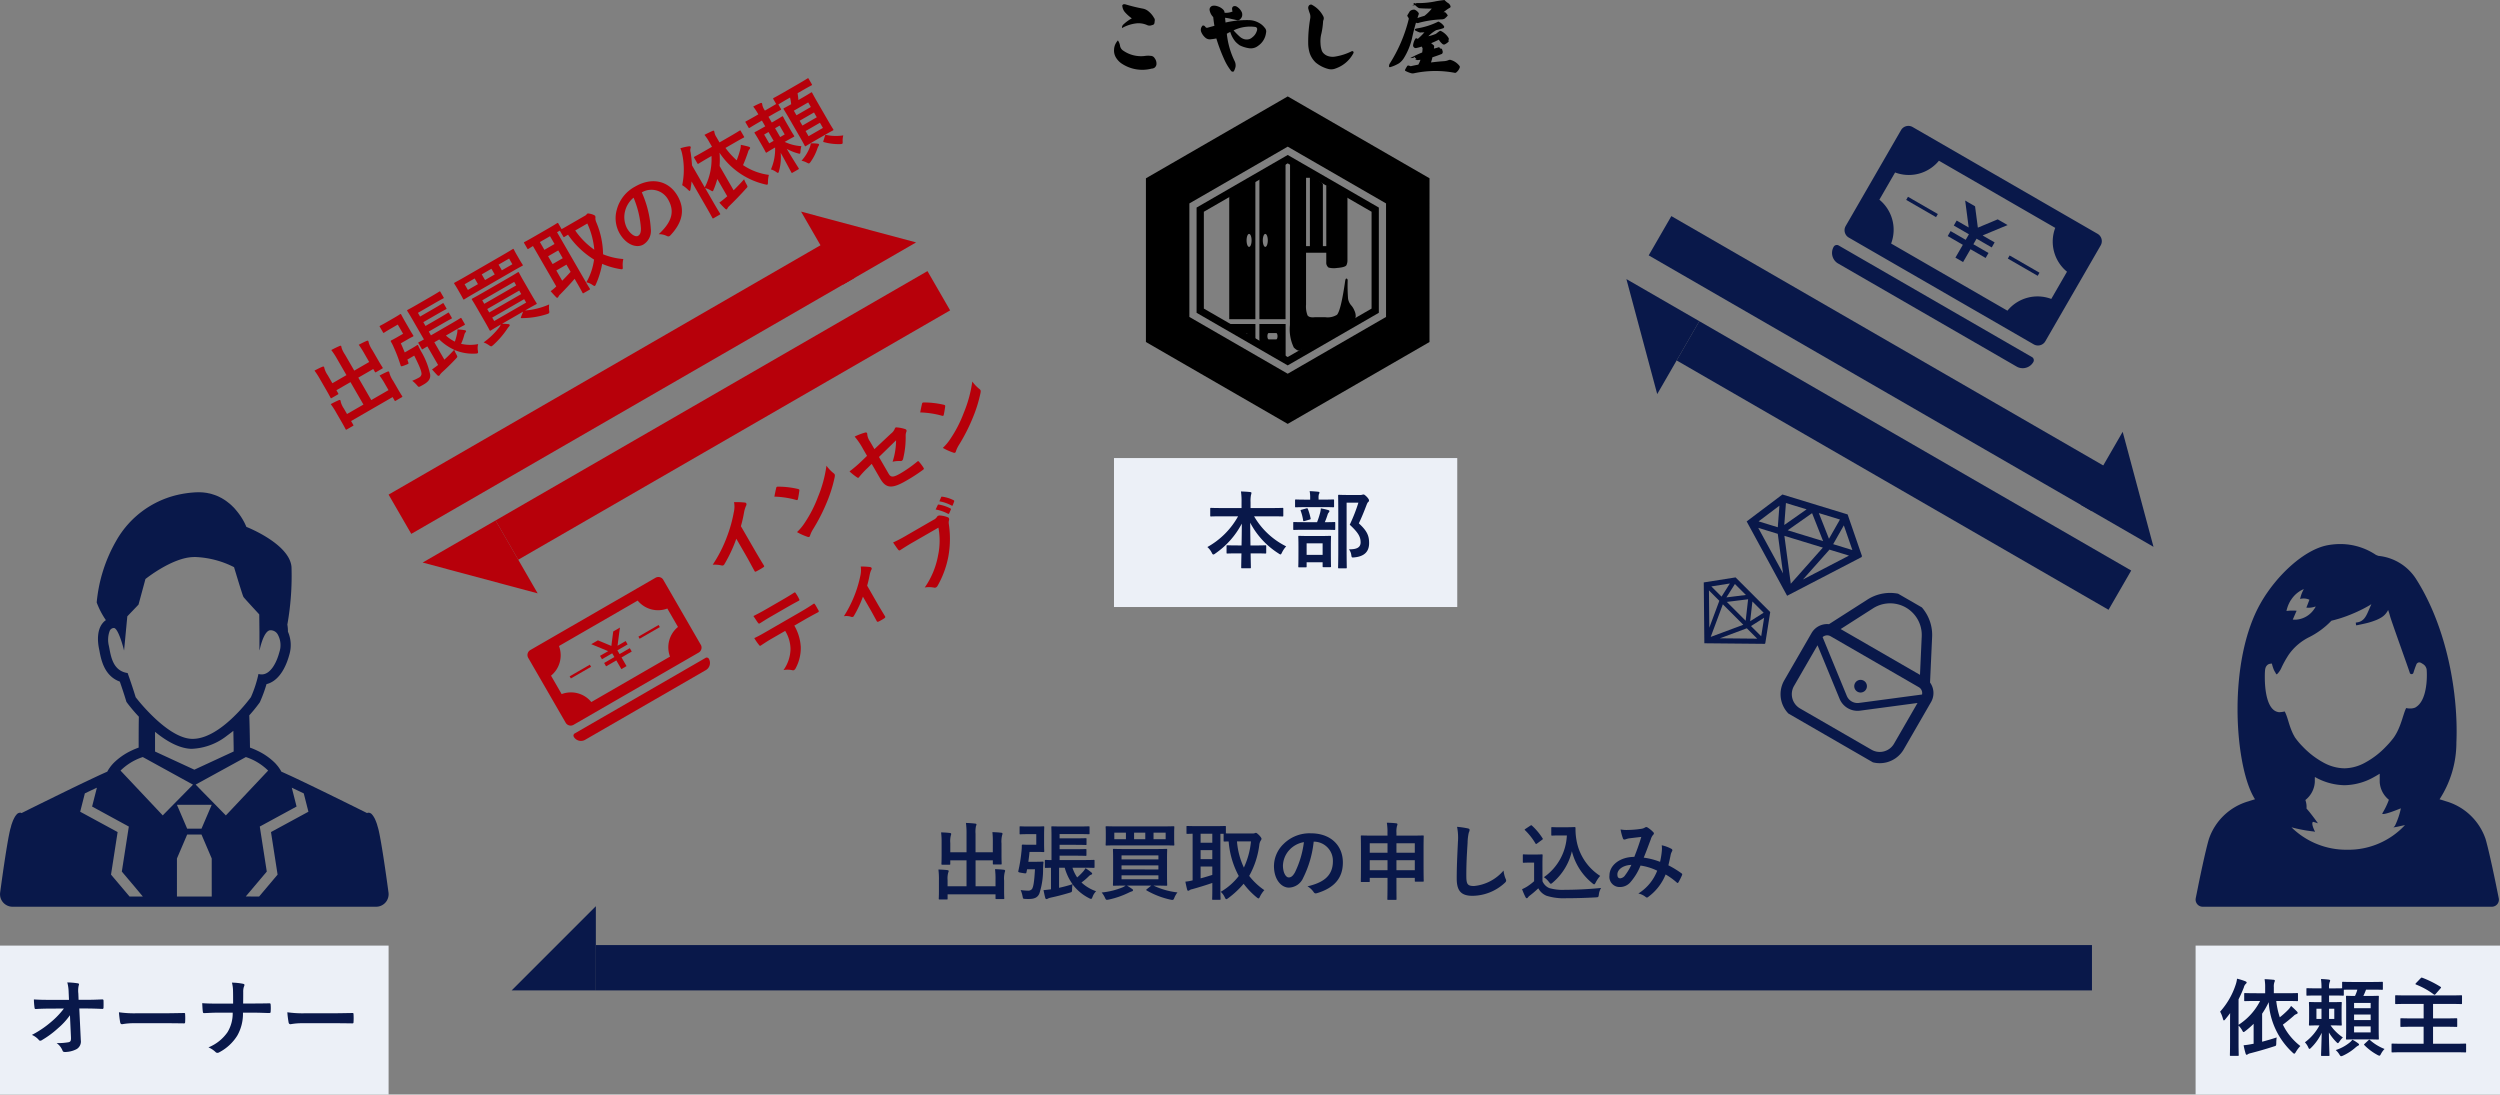 <svg xmlns="http://www.w3.org/2000/svg" xmlns:xlink="http://www.w3.org/1999/xlink" width="386" height="169" viewBox="0 0 386 169">
  <rect x="0" y="0" width="386" height="169" fill="#808080" stroke="none"/>
  <defs>
    <clipPath id="clip-path">
      <rect id="長方形_79" data-name="長方形 79" width="46.831" height="56" fill="#09184a"/>
    </clipPath>
    <clipPath id="clip-path-2">
      <rect id="長方形_75" data-name="長方形 75" width="18.582" height="18.582" fill="#09184a" stroke="#707070" stroke-width="1"/>
    </clipPath>
    <clipPath id="clip-path-3">
      <rect id="長方形_81" data-name="長方形 81" width="13.362" height="13.362" transform="translate(0 0)" fill="#09184a" stroke="#707070" stroke-width="1"/>
    </clipPath>
    <clipPath id="clip-path-4">
      <rect id="長方形_77" data-name="長方形 77" width="24.495" height="24.495" transform="translate(0 0)" fill="#09184a" stroke="#707070" stroke-width="1"/>
    </clipPath>
    <clipPath id="clip-path-5">
      <rect id="長方形_76" data-name="長方形 76" width="21.306" height="25.009" fill="#09184a"/>
    </clipPath>
    <clipPath id="clip-path-6">
      <rect id="長方形_84" data-name="長方形 84" width="35.593" height="24" fill="#09184a"/>
    </clipPath>
    <clipPath id="clip-path-7">
      <rect id="長方形_84-2" data-name="長方形 84" width="24.082" height="16.238" fill="#b7000a"/>
    </clipPath>
    <clipPath id="clip-path-8">
      <rect id="長方形_78" data-name="長方形 78" width="60.006" height="64" fill="#09184a"/>
    </clipPath>
  </defs>
  <g id="グループ_26264" data-name="グループ 26264" transform="translate(-250 -8880)">
    <g id="グループ_25682" data-name="グループ 25682" transform="translate(589 8964)">
      <g id="グループ_25663" data-name="グループ 25663" clip-path="url(#clip-path)">
        <path id="パス_7706" data-name="パス 7706" d="M46.807,54.691,46.465,53c-.041-.224-1.134-5.577-1.7-7.479a9.132,9.132,0,0,0-6.1-5.8c-.328-.109-.613-.2-.881-.273-.039-.013-.079-.025-.116-.039a16.093,16.093,0,0,0,2.6-8.767c.317-7.38-1.4-17.714-6.27-25.316a7.816,7.816,0,0,0-5.779-3.5l-.376-.15A9.884,9.884,0,0,0,22.334,0a10.838,10.838,0,0,0-2,.192C16.764.884,12.517,4.808,10.069,9.08,4.921,18.064,6.03,33.741,8.9,38.942c.089.167.181.323.274.466-.307.092-.64.191-1.012.315a9.1,9.1,0,0,0-6.1,5.8C1.488,47.421.4,52.774.362,53L.021,54.691A1.1,1.1,0,0,0,1.1,56H45.732a1.089,1.089,0,0,0,1.075-1.309M34.753,24.451a2.42,2.42,0,0,1-.878.815c-.009,0-.017.008-.025.008-.05.017-.092.025-.142.042s-.092.025-.142.033a1.74,1.74,0,0,1-.2.033c-.083,0-.166.008-.258.008a2.527,2.527,0,0,1-.592-.066c-.459.826-.793,3.01-1.96,4.611a13.631,13.631,0,0,1-1.151,1.326,12.828,12.828,0,0,1-3.251,2.5,6.82,6.82,0,0,1-3.177.867,6.915,6.915,0,0,1-3.2-.867,13.03,13.03,0,0,1-3.252-2.5A10.805,10.805,0,0,1,15.4,29.935a.348.348,0,0,1-.067-.1,2.721,2.721,0,0,1-.142-.259.422.422,0,0,1-.075-.134.5.5,0,0,1-.033-.058c-.075-.142-.142-.292-.2-.434-.059-.125-.109-.258-.159-.383-.342-.9-.542-1.793-.8-2.368a1.261,1.261,0,0,0-.084-.184.424.424,0,0,0-.024-.058c-.017-.042-.042-.075-.059-.108a4.292,4.292,0,0,1-.851.116c-1.876-.167-2.218-3.419-2.218-5.37v-.15a10.27,10.27,0,0,1,.042-1.026,1.35,1.35,0,0,1,.038-.193,1.193,1.193,0,0,1,.044-.153,1,1,0,0,1,.137-.249.983.983,0,0,1,.14-.15.947.947,0,0,1,.1-.081c.033-.017.074-.034.108-.051a.808.808,0,0,1,.134-.041,1.655,1.655,0,0,1,.35-.042,5.558,5.558,0,0,0,.259.85v.009a2.9,2.9,0,0,0,.234.451c.075.108.158.383.284.341a3.087,3.087,0,0,0,.671-.956,15.8,15.8,0,0,1,1.154-2.078,8.42,8.42,0,0,1,3.144-2.694,12.46,12.46,0,0,0,3.444-2.543l.092-.025c.258-.058.508-.125.759-.2.216-.058.434-.124.642-.192.124-.041.242-.083.367-.124.05-.017.1-.034.142-.05.167-.051.325-.117.484-.176.267-.1.525-.2.775-.309.5-.208.976-.425,1.418-.649.225-.109.442-.226.642-.334.183-.1.359-.2.517-.291.024-.017.041-.025.066-.042.073-.046.146-.088.219-.132l.049-.018c-.047.1-.094.2-.135.292-.074.158-.141.317-.208.475-.4.95-.725,1.726-1.609,1.984-.142.033-.3.059-.458.083l.05.417a2.961,2.961,0,0,0,.516-.092c.209-.041.4-.083.592-.125s.359-.083.534-.125a9.609,9.609,0,0,0,1.3-.409,2.933,2.933,0,0,0,.326-.133,4.649,4.649,0,0,0,.608-.317,2.707,2.707,0,0,0,.968-.984.831.831,0,0,0,.071-.131l.032-.041c.073.206.148.418.213.656l.1.35c.258.909,2.752,7.805,3.019,8.656a.293.293,0,0,0,.033.092.241.241,0,0,0,.092.091.224.224,0,0,0,.142.051h.017a.289.289,0,0,0,.284-.2c.192-.618.325-.964.444-1.264a.508.508,0,0,1,.317-.325c.015,0,.028-.011.044-.015a.6.6,0,0,1,.421.094,3.306,3.306,0,0,1,.284.175,1.2,1.2,0,0,1,.534.809c.08.892.1,3.568-.906,5.075l-.009.015M31.921,43.479c.137-.028.273-.055.41-.085A11.933,11.933,0,0,1,23.41,47.2,12.083,12.083,0,0,1,14.8,43.734a22.241,22.241,0,0,0,3.4.643,2.139,2.139,0,0,1,.227.057l-.006-.011.022,0c-.726-1.459-.292-1.534-.292-1.534l.405.12.314.107-.012-.018.026.009s-1.026-1.46-1.759-2.268a3.159,3.159,0,0,0-.175-1.318,3.812,3.812,0,0,0,1.459-2.793V36.2l.008-.235a9.569,9.569,0,0,0,4.57,1.272,9.555,9.555,0,0,0,4.647-1.311l.178-.1.1-.058c.172-.1.344-.2.515-.308v1.265a3.8,3.8,0,0,0,1.418,2.76,11.5,11.5,0,0,1-.95,1.993c-.515.648,2.123-.4,2.69-.63.06-.022.094-.032.11-.037a11.572,11.572,0,0,1-.9,2.656.878.878,0,0,1-.239.261l.026,0c-.008.006-.016.017-.024.023.5-.075.945-.171,1.365-.273M14.031,10.318a5.125,5.125,0,0,1,.149-.537,5,5,0,0,1,.475-1.042c.025-.042.05-.075.075-.116h.009a4.346,4.346,0,0,1,1.746-1.57,2.206,2.206,0,0,1,.229-.089,4.817,4.817,0,0,0-.458,1.05c-.032.1-.055.2-.08.3-.017.048-.031.1-.049.145h.01a.113.113,0,0,0-.005.018,2.2,2.2,0,0,1,1.1,0,1.837,1.837,0,0,1,.342.124l-.317.826-.042.109-.025.059-.069.165-.019.035h0l-.008.017a2.854,2.854,0,0,0,1-.051,2.96,2.96,0,0,0,.29-.079l.162-.034a1.741,1.741,0,0,1-.219.364c-.041.058-.083.115-.116.166a3.67,3.67,0,0,1-2.643,1.493,2.831,2.831,0,0,1-.557-.008l-.009,0,.1-.232a.008.008,0,0,1,.008-.008l.363-.844.119-.264H15.59l.007-.017s-.267-.024-.642-.024a6.663,6.663,0,0,0-.807.046c-.04,0-.076,0-.117.007" transform="translate(0)" fill="#09184a"/>
      </g>
    </g>
    <path id="パス_10775" data-name="パス 10775" d="M0,0H47V23H0Z" transform="translate(589 9026)" fill="#ecf0f7"/>
    <path id="パス_10776" data-name="パス 10776" d="M-17.68-1.079c0,1.261-.026,1.885-.026,1.963,0,.13.013.143.143.143h1.079c.13,0,.143-.013.143-.143,0-.065-.026-.7-.026-1.963V-3.653a3.354,3.354,0,0,1,.546.715c.1.195.156.286.234.286s.143-.065.286-.169A13,13,0,0,0-14.04-3.926V-.845l-.169.026a12.6,12.6,0,0,1-1.378.208A12.5,12.5,0,0,0-15.275.676c.039.117.091.182.156.182A.221.221,0,0,0-14.95.78a1.357,1.357,0,0,1,.442-.169c1.079-.273,2.353-.637,3.549-1.027.4-.117.4-.1.416-.52a5.724,5.724,0,0,1,.065-.884c-.78.26-1.56.481-2.249.663V-5.486a12.985,12.985,0,0,0,1.014-1.781A11.565,11.565,0,0,0-8.021.52c.117.117.195.169.26.169S-7.618.6-7.514.416a4.786,4.786,0,0,1,.689-.91,9.33,9.33,0,0,1-2.7-3.3c.585-.429,1.131-.884,1.651-1.339a1.072,1.072,0,0,1,.429-.286c.143-.052.208-.117.208-.182a.318.318,0,0,0-.1-.208,12.033,12.033,0,0,0-.923-.871,2.739,2.739,0,0,1-.468.611A13.537,13.537,0,0,1-10-4.927a12.169,12.169,0,0,1-.546-2.522h1.43c1.274,0,1.716.026,1.794.026.117,0,.13-.013.13-.143v-.962c0-.13-.013-.143-.13-.143-.078,0-.52.026-1.794.026H-10.92v-.936a2.006,2.006,0,0,1,.078-.741.723.723,0,0,0,.078-.273c0-.065-.091-.13-.221-.13-.429-.039-.858-.078-1.365-.091a6.821,6.821,0,0,1,.091,1.287v.884h-1.313c-1.274,0-1.7-.026-1.781-.026-.13,0-.143.013-.143.143v.962c0,.13.013.143.143.143.078,0,.507-.026,1.781-.026h.533A9.521,9.521,0,0,1-16.367-3.77V-7.7c.3-.6.572-1.209.819-1.846a1.085,1.085,0,0,1,.273-.52c.1-.091.156-.143.156-.234s-.078-.13-.221-.2a9.049,9.049,0,0,0-1.261-.39,4.515,4.515,0,0,1-.208.923A11.657,11.657,0,0,1-19.214-5.8a4.552,4.552,0,0,1,.442,1.131c.052.156.091.221.143.221s.13-.065.221-.182c.26-.312.507-.624.741-.949-.013.559-.013,1.144-.013,1.612ZM1.976-9.2a6.256,6.256,0,0,1-.364.975c-.858,0-1.17-.026-1.235-.026-.143,0-.156.013-.156.143,0,.078.026.52.026,1.56v3.406c0,.988-.026,1.43-.026,1.508,0,.13.013.143.156.143.078,0,.429-.026,1.495-.026H3.653c1.04,0,1.4.026,1.5.026.13,0,.143-.013.143-.143,0-.078-.026-.52-.026-1.508V-6.6c0-.988.026-1.443.026-1.508,0-.13-.013-.143-.143-.143-.091,0-.455.026-1.5.026H2.9A9.989,9.989,0,0,0,3.315-9.2h.832c1.17,0,1.56.026,1.638.026.117,0,.13-.013.13-.143v-.949c0-.13-.013-.143-.13-.143-.078,0-.468.026-1.638.026H1.391c-1.157,0-1.547-.026-1.625-.026-.13,0-.143.013-.143.143v.858c-.182,0-.6.013-1.443.013h-.572v-.078a2.19,2.19,0,0,1,.091-.884.664.664,0,0,0,.078-.26c0-.052-.078-.117-.221-.13a11.742,11.742,0,0,0-1.2-.091A9.055,9.055,0,0,1-3.562-9.4H-4.2c-1.105,0-1.469-.026-1.547-.026-.13,0-.143.013-.143.13v.884c0,.13.013.143.143.143.078,0,.442-.026,1.547-.026h.637v1.027h-.364c-1,0-1.339-.026-1.43-.026-.13,0-.143.013-.143.143,0,.091.026.364.026,1.04v1.274c0,.676-.026.962-.026,1.04,0,.13.013.143.143.143.091,0,.429-.026,1.43-.026h.052A7.794,7.794,0,0,1-6.123-1.066a2.714,2.714,0,0,1,.507.754c.078.182.13.26.2.26s.143-.065.26-.182a7.947,7.947,0,0,0,1.625-2.3C-3.562-.806-3.627.7-3.627.91c0,.117.013.13.156.13h1c.13,0,.143-.013.143-.13,0-.208-.078-1.729-.091-3.5A7.54,7.54,0,0,0-1.287-1.131c.13.13.2.195.26.195s.13-.091.247-.26A4.137,4.137,0,0,1-.26-1.82a7.168,7.168,0,0,1-1.9-1.859h.169c1,0,1.339.026,1.417.026.13,0,.143-.013.143-.143,0-.078-.026-.364-.026-1.04V-6.11c0-.676.026-.962.026-1.04,0-.13-.013-.143-.143-.143-.078,0-.416.026-1.417.026h-.4V-8.294h.572c1.118,0,1.482.026,1.56.026.13,0,.143-.013.143-.143v-.767C.078-9.191.507-9.2,1.391-9.2ZM4.03-2.6H1.469v-.923H4.03ZM1.469-4.5v-.858H4.03V-4.5ZM4.03-7.15v.819H1.469V-7.15ZM-1.586-4.68h-.806V-6.253h.806Zm-2.756,0V-6.253h.78V-4.68ZM1.209-1.469a2.461,2.461,0,0,1-.442.455A6.589,6.589,0,0,1-1.365.13,2.866,2.866,0,0,1-.819.78c.143.221.195.3.286.3a1.038,1.038,0,0,0,.312-.1A7.9,7.9,0,0,0,1.742-.312,2.71,2.71,0,0,1,2.08-.546c.091-.039.156-.078.156-.156S2.21-.832,2.093-.91A5.167,5.167,0,0,0,1.209-1.469Zm1.924.6c-.13.117-.169.143-.065.247A8.392,8.392,0,0,0,5.057.871.9.9,0,0,0,5.382,1c.091,0,.143-.091.26-.312a3.105,3.105,0,0,1,.533-.728A7.4,7.4,0,0,1,3.952-1.391c-.052-.052-.091-.078-.13-.078s-.078.026-.143.091Zm9.074-2.6V-.845H9.035c-1.17,0-1.56-.026-1.638-.026-.13,0-.143.013-.143.13V.351c0,.13.013.143.143.143.078,0,.468-.026,1.638-.026H17c1.157,0,1.547.026,1.625.026.13,0,.143-.013.143-.143V-.741c0-.117-.013-.13-.143-.13-.078,0-.468.026-1.625.026H13.663V-3.471h1.794c1.274,0,1.716.026,1.794.026.13,0,.143-.013.143-.143V-4.654c0-.117-.013-.13-.143-.13-.078,0-.52.026-1.794.026H13.663V-6.994H16.25c1.248,0,1.664.026,1.742.026.13,0,.143-.013.143-.143V-8.19c0-.13-.013-.143-.143-.143-.078,0-.494.026-1.742.026H9.711c-1.248,0-1.664-.026-1.755-.026-.13,0-.143.013-.143.143v1.079c0,.13.013.143.143.143.091,0,.507-.026,1.755-.026h2.5v2.236H10.556c-1.274,0-1.716-.026-1.794-.026-.13,0-.143.013-.143.13v1.066c0,.13.013.143.143.143.078,0,.52-.026,1.794-.026Zm-1.17-6.747c-.052.065-.091.1-.091.143s.039.065.1.091a11.564,11.564,0,0,1,2.73,1.521c.117.078.156.065.273-.052L14.82-9.4c.052-.065.078-.1.078-.143s-.026-.065-.091-.1a15.976,15.976,0,0,0-2.8-1.391c-.13-.039-.143-.039-.26.078Z" transform="translate(612 9042)" fill="#09184a"/>
    <g id="グループ_25692" data-name="グループ 25692" transform="translate(-644.362 8685.853)">
      <g id="グループ_25292" data-name="グループ 25292" transform="translate(1071.298 209.038)">
        <path id="パス_3290" data-name="パス 3290" d="M1426.377,1614.114h-.527v-9.6c-.8-.856-1.91-1.052-2.223-1.961h-.752l-2.094-1.226-.017,24.95a6.459,6.459,0,0,0,.6,3.493c.975.927.9.2,1.894.2.591,0,.713-.3,1.656-.873a12,12,0,0,0,1.466-.87c.4-.315.909-.774,1.343-.733.936-.683,1.906-1.061,2.842-1.744a1.359,1.359,0,0,0,.351-.758,1.861,1.861,0,0,0-.2-.928,2.623,2.623,0,0,0-.514-.832,2.1,2.1,0,0,1-.464-1.005,26.143,26.143,0,0,1-.063-2.765c.014-.188-.042-.3-.169-.346q-.148-.031-.211.346-.654,4.557-1.266,5.247a2.726,2.726,0,0,1-1.793.377H1424.6q-.844.094-1.118-.283a3.788,3.788,0,0,1-.232-1.665v-8.013h3.123v1.477a.927.927,0,0,0,.359.817,3.232,3.232,0,0,0,1.287.063q1.223-.094,1.456-.408a1.7,1.7,0,0,0,.169-.817v-10.105a23.567,23.567,0,0,0-3.27-1.407Zm-2.532,0h-.591v-10.558h.591Z" transform="translate(-1398.533 -1590.998)"/>
        <path id="パス_3291" data-name="パス 3291" d="M1661.969,1645.671" transform="translate(-1632.375 -1633.991)" fill="none" stroke="#000" stroke-miterlimit="10" stroke-width="2.654"/>
        <path id="パス_3292" data-name="パス 3292" d="M1647.177,1660.483" transform="translate(-1618.035 -1648.351)" fill="none" stroke="#000" stroke-miterlimit="10" stroke-width="2.654"/>
        <path id="パス_3293" data-name="パス 3293" d="M1615.951,2458.494" transform="translate(-1587.762 -2422.004)"/>
        <path id="パス_3294" data-name="パス 3294" d="M1113.69,1699.428h4.035v-21.737c-1.258.865-2.75,2.314-4.035,2.37Zm3.063-13.169c.214,0,.386.448.386,1a2.514,2.514,0,0,1-.017.3c-.007.063-.017.123-.029.18a1.379,1.379,0,0,1-.094.295.514.514,0,0,1-.131.183.168.168,0,0,1-.229,0,.513.513,0,0,1-.131-.183,1.379,1.379,0,0,1-.094-.295c-.012-.057-.022-.117-.029-.18a2.487,2.487,0,0,1-.017-.3C1116.367,1686.708,1116.54,1686.26,1116.753,1686.26Z" transform="translate(-1100.831 -1665.034)"/>
        <path id="パス_3295" data-name="パス 3295" d="M1267.742,1601.449a1.763,1.763,0,0,0-.324-.047c-.065.056-.128.115-.189.175.061-.061.124-.119.189-.175a2.907,2.907,0,0,0-1.086.175l-.056.029v22.12h4.036V1599.6c-.863.656-2.045,1.058-2.894,1.8A1.763,1.763,0,0,1,1267.742,1601.449Zm-.556,11.108c-.213,0-.386-.448-.386-1s.173-1,.386-1,.386.448.386,1S1267.4,1612.558,1267.186,1612.558Z" transform="translate(-1248.76 -1589.331)"/>
        <path id="パス_3296" data-name="パス 3296" d="M1113.229,2414.029v.127a5.262,5.262,0,0,0,.582.589,7.913,7.913,0,0,1,1.8.686h.292c.07,0,.131.1.163.249.253.146.5.3.741.462.159.106.319.2.479.3v-2.413Z" transform="translate(-1100.385 -2378.896)"/>
        <path id="パス_3297" data-name="パス 3297" d="M1270.194,2414.121h-4.053v2.76c1.368.729,2.763,1.915,4.054,2.633,0-.968,0-2.639,0-3.606Zm-1.438,2.372h-1.19c-.1,0-.188-.219-.188-.487s.085-.487.188-.487h1.19c.1,0,.188.219.188.487S1268.86,2416.493,1268.756,2416.493Z" transform="translate(-1248.629 -2378.985)"/>
        <path id="パス_3298" data-name="パス 3298" d="M736.2,1300.921l-21.892,12.639-21.891-12.639v-25.278L714.313,1263l21.892,12.639Zm-6.71-21.4-15.182-8.765-15.182,8.765v17.53l15.182,8.766,15.182-8.766Zm-1.112,16.888-14.07,8.123-14.07-8.123v-16.247l14.07-8.123,14.07,8.123Zm-1.122-15.6-12.948-7.475-12.948,7.475v14.951l12.948,7.476,12.948-7.476Z" transform="translate(-692.422 -1263.004)"/>
      </g>
      <g id="グループ_25293" data-name="グループ 25293" transform="translate(1066.362 194.147)">
        <path id="パス_3299" data-name="パス 3299" d="M531.634,802.873a1.1,1.1,0,0,0,.5.808,4.81,4.81,0,0,0,3.351.82,3.173,3.173,0,0,1,.9-.012.7.7,0,0,1,.6.362,1.314,1.314,0,0,1,.248.518,1.41,1.41,0,0,1,.024.494.819.819,0,0,1-.248.422.781.781,0,0,1-.472.169,5.734,5.734,0,0,1-4.484-.675,2.953,2.953,0,0,1-.967-.916,2.072,2.072,0,0,1-.366-1.351,2.16,2.16,0,0,1,.165-.747,2.526,2.526,0,0,1,.425-.663A1.958,1.958,0,0,1,531.634,802.873Zm.543-3.244a5.853,5.853,0,0,1,1.286-.928,6.368,6.368,0,0,1-1.062-.953,1.693,1.693,0,0,1-.413-1.073l.13-.133a.671.671,0,0,1,.378,0,25.938,25.938,0,0,0,2.6.639,1.911,1.911,0,0,1,.944.434,3.449,3.449,0,0,1,.85,1.013.523.523,0,0,1,.106.458l-.035.314a.4.4,0,0,1-.2.289l-.283.084a.865.865,0,0,1-.625-.024,3.293,3.293,0,0,0-1.593-.289,5.9,5.9,0,0,0-2.313.735A.64.64,0,0,1,532.176,799.629Z" transform="translate(-530.708 -795.863)"/>
        <path id="パス_3300" data-name="パス 3300" d="M977.456,805.9a3.175,3.175,0,0,1,1.475.4,2.709,2.709,0,0,1,.932.784.807.807,0,0,1,.2.772,2.836,2.836,0,0,1-1.227,2.014,1.8,1.8,0,0,1-1.357.374,4.883,4.883,0,0,1-1.487-.458,4.737,4.737,0,0,1-.625-.53,4.332,4.332,0,0,1-.826-1.531,4.3,4.3,0,0,0-.531.277A12.527,12.527,0,0,0,975.2,812.2a1.476,1.476,0,0,1,.153.916,2.74,2.74,0,0,1-.236.639.2.2,0,0,1-.189.108.368.368,0,0,1-.224-.084,8.46,8.46,0,0,1-.968-1.543,26.167,26.167,0,0,1-1.345-3.509,7.055,7.055,0,0,1-.8.121,1.037,1.037,0,0,1-.849-.2,2.283,2.283,0,0,1-.661-.868.9.9,0,0,1,.106-.941.183.183,0,0,1,.177-.109.3.3,0,0,1,.2.072.841.841,0,0,1,.165.181.289.289,0,0,0,.318.084c.708-.2,1.05-.289,1.05-.289-.083-.422-.13-.868-.189-1.35a2,2,0,0,1-.555-1.061.578.578,0,0,1,.118-.458.6.6,0,0,1,.378-.229,1.562,1.562,0,0,1,.743.084,2.062,2.062,0,0,1,.85.506.732.732,0,0,1,.224.494,2.733,2.733,0,0,0,1.227-.193,1.357,1.357,0,0,1-.071-.446.385.385,0,0,1,.224-.362.579.579,0,0,1,.448.024,1.963,1.963,0,0,1,.838.917,1.019,1.019,0,0,1,.012.651.971.971,0,0,1-.295.422.529.529,0,0,1-.531.12c-.389-.1-.649-.145-.8-.181a7.286,7.286,0,0,0-.979-.181c.012.145.035.386.071.735A14.588,14.588,0,0,1,977.456,805.9Zm-1.392,2.6a1.771,1.771,0,0,0,.72.362,1.431,1.431,0,0,0,.708-.036,1.242,1.242,0,0,0,.46-.277,1.911,1.911,0,0,0,.661-.9.95.95,0,0,0,.083-.386.286.286,0,0,0-.083-.2.333.333,0,0,0-.2-.109,5.833,5.833,0,0,0-3.363.531A11.821,11.821,0,0,0,976.064,808.5Z" transform="translate(-956.588 -802.792)"/>
        <path id="パス_3301" data-name="パス 3301" d="M1515.479,800.173a.674.674,0,0,1,.012.458,1.021,1.021,0,0,0-.083.41,11.472,11.472,0,0,1-.248,1.712,4.676,4.676,0,0,0-.142,1.531,3.881,3.881,0,0,0,.166,1.013,1.153,1.153,0,0,0,.366.579,1.7,1.7,0,0,0,.767.41,2.239,2.239,0,0,0,.979.036,8.767,8.767,0,0,0,2.561-.832.221.221,0,0,1,.224.06.271.271,0,0,1,.035.217,4.912,4.912,0,0,1-2.75,2.387,1.768,1.768,0,0,1-1.145.084,5.038,5.038,0,0,1-1.923-.977,3.564,3.564,0,0,1-.944-1.459,5.337,5.337,0,0,1-.236-1.555,21.048,21.048,0,0,1,.307-3.774,1.54,1.54,0,0,0-.083-.868,6.524,6.524,0,0,1-.212-.687.586.586,0,0,1,.094-.458.373.373,0,0,1,.212-.145.3.3,0,0,1,.271.024A4.111,4.111,0,0,1,1515.479,800.173Z" transform="translate(-1483.132 -797.589)"/>
        <path id="パス_3302" data-name="パス 3302" d="M1926.319,776.414c-.082-.024-.153-.048-.212-.072a3.634,3.634,0,0,1-.767-.723c.295,0,.448.084.448.241a1.058,1.058,0,0,1-.59.1l.649-.338a.624.624,0,0,1,.212,0,13.005,13.005,0,0,0,2.513-.229c.46-.1.944-.169,1.463-.229q.106-.054.213.072a2.4,2.4,0,0,0,.5.4.854.854,0,0,1,.33.434.216.216,0,0,1-.059.253,5.372,5.372,0,0,0-1,.711h.106a.153.153,0,0,1,.2.06,1.574,1.574,0,0,1,.283.338.12.12,0,0,1-.012.193,3.934,3.934,0,0,1-.4.386.972.972,0,0,1-.389.121,15.826,15.826,0,0,0-3.6.531.443.443,0,0,1-.448-.024c-.271.916-.46,1.688-.6,2.351a10.123,10.123,0,0,1-1.25,3.087,2.76,2.76,0,0,1-.779.844,5.8,5.8,0,0,1-1.357.591h-.13a.342.342,0,0,1-.047-.217l.036-.181c.012-.036.035-.072.047-.109a22.953,22.953,0,0,0,2.974-6.969,1.348,1.348,0,0,0-.2-.362.184.184,0,0,1,0-.217l.366-.6.13-.084a.884.884,0,0,1,.389-.133.546.546,0,0,1,.236.012,1.4,1.4,0,0,1,.59.494.254.254,0,0,1,.012.205c-.095.277-.154.47-.189.579.342-.121.7-.241,1.073-.338a6.352,6.352,0,0,0,1.133-1.121C1927.594,776.474,1926.968,776.462,1926.319,776.414Zm.744,3.714a3.591,3.591,0,0,1-.46.024.71.71,0,0,1-.354-.024,5.412,5.412,0,0,1-.661-.313v-.181c.165-.06.259-.084.295-.1a11.1,11.1,0,0,0,3.209-1,.175.175,0,0,1,.224-.012,2.047,2.047,0,0,1,.791.7c.012.157-.035.253-.165.289a10.6,10.6,0,0,1-1.062.289,5.476,5.476,0,0,0-1.215.94,7.312,7.312,0,0,0,1.18-.374,6.156,6.156,0,0,1,.555-.422.265.265,0,0,1,.283.024,2.777,2.777,0,0,1,1.1,1.037.274.274,0,0,1,.024.253.359.359,0,0,0,.012.289,2.151,2.151,0,0,1-.637.458.331.331,0,0,1-.307-.048,2.348,2.348,0,0,1-.59-.687c-.413.205-.8.386-1.192.543.083.06.213.169.4.326a.214.214,0,0,1,.071.157l-.035.35a6.381,6.381,0,0,0,.826-.241c.035.181.165.265.389.265a1.6,1.6,0,0,1,.118.35.4.4,0,0,1-.035.362c-.035.06-.071.1-.106.1-.46.181-.932.35-1.428.506a5.847,5.847,0,0,1-.224.8c.838-.108,1.546-.169,2.1-.205a2.293,2.293,0,0,0,.614-.157.521.521,0,0,1,.425,0,2.639,2.639,0,0,1,1.3.94.38.38,0,0,1,0,.229,1.676,1.676,0,0,1-.507.711.288.288,0,0,1-.307.072,15.876,15.876,0,0,0-6.218.072.988.988,0,0,1-.46,0,4.441,4.441,0,0,1-.944-.386v-.145c.106-.217.224-.41.342-.6a.285.285,0,0,1,.177-.06,2.374,2.374,0,0,1,.343.109c.259-.06.649-.145,1.18-.241a3.528,3.528,0,0,0,.331-.748l-.342.036a.653.653,0,0,1-.307-.036q-.3-.108.035-.108c-.413-.434-.519-.543-.354-.326,0,.108-.2.169-.614.169a18.313,18.313,0,0,1,1.852-.868,4.168,4.168,0,0,0,.059-.663l-.141-.253a5.747,5.747,0,0,1-.9.241.42.42,0,0,1-.425-.41,2.352,2.352,0,0,1,.342-1.013.178.178,0,0,1,.236-.072.2.2,0,0,0,.177.048A10.2,10.2,0,0,0,1927.063,780.128Z" transform="translate(-1879.129 -775.144)"/>
      </g>
    </g>
    <path id="パス_10777" data-name="パス 10777" d="M0,0H53V23H0Z" transform="translate(422 8950.724)" fill="#ecf0f7"/>
    <path id="パス_10778" data-name="パス 10778" d="M-7.839-7.007a12.145,12.145,0,0,1-4.745,4.745,2.89,2.89,0,0,1,.676.871c.1.208.169.286.247.286a.642.642,0,0,0,.3-.156A12.893,12.893,0,0,0-7.267-5.876c0,1.066-.013,2.262-.039,3.367h-.572c-1.144,0-1.521-.026-1.6-.026-.13,0-.143.013-.143.143V-1.4c0,.13.013.143.143.143.078,0,.455-.026,1.6-.026h.559c-.026,1.1-.039,1.95-.039,2.171,0,.117.013.13.143.13h1.209c.13,0,.143-.013.143-.13,0-.221-.026-1.066-.039-2.171h.65c1.144,0,1.521.026,1.6.026.143,0,.156-.013.156-.143v-.988c0-.13-.013-.143-.156-.143-.078,0-.455.026-1.6.026h-.676c-.013-1.157-.039-2.431-.039-3.51A12.4,12.4,0,0,0-1.573-1.261a.67.67,0,0,0,.273.143c.091,0,.143-.1.247-.312a3.939,3.939,0,0,1,.637-.936A11.775,11.775,0,0,1-5.369-7.007h2.691c1.183,0,1.6.026,1.677.026.13,0,.143-.013.143-.143v-1.04c0-.13-.013-.143-.143-.143-.078,0-.494.026-1.677.026H-5.915v-.91a5.012,5.012,0,0,1,.065-1.092,1.424,1.424,0,0,0,.078-.338c0-.065-.078-.117-.195-.13-.455-.052-.962-.078-1.43-.091a10.462,10.462,0,0,1,.091,1.69v.871h-3.029c-1.183,0-1.586-.026-1.664-.026-.13,0-.143.013-.143.143v1.04c0,.13.013.143.143.143.078,0,.481-.026,1.664-.026ZM8.918-10.3c-.728,0-1.079-.026-1.157-.026-.143,0-.156.013-.156.143,0,.091.026.962.026,2.743V-1.82C7.631-.052,7.6.806,7.6.884c0,.13.013.143.156.143H8.8c.13,0,.143-.013.143-.143,0-.065-.026-.975-.026-2.717v-7.28h1.82A25.412,25.412,0,0,1,9.4-5.707c1.378,1.274,1.677,1.911,1.677,2.73,0,.767-.585,1.092-1.807,1.066a1.75,1.75,0,0,1,.364.858c.065.429.065.429.468.39,1.521-.143,2.288-.858,2.288-2.21,0-1.066-.26-1.846-1.586-3.042.442-.936.806-1.82,1.183-2.821.117-.3.182-.416.273-.481a.316.316,0,0,0,.117-.234c0-.1-.039-.221-.312-.533-.338-.338-.442-.39-.546-.39a.576.576,0,0,0-.195.039A.894.894,0,0,1,11-10.3ZM2.6.871c.13,0,.143-.013.143-.13V.091h2.47v.6c0,.143.013.156.143.156h1c.143,0,.156-.013.156-.156,0-.078-.026-.4-.026-2.184V-2.574c0-.832.026-1.2.026-1.274,0-.13-.013-.143-.156-.143-.078,0-.429.026-1.443.026H3.042c-1.014,0-1.352-.026-1.443-.026-.13,0-.143.013-.143.143,0,.091.026.442.026,1.456v.936c0,1.781-.026,2.106-.026,2.2,0,.117.013.13.143.13Zm.143-3.7h2.47v1.781H2.743ZM5.369-4.927c1.17,0,1.573.026,1.651.026.13,0,.143-.013.143-.143V-5.98c0-.13-.013-.143-.143-.143-.078,0-.455.026-1.469.026a11.717,11.717,0,0,0,.442-1.2.85.85,0,0,1,.169-.3.294.294,0,0,0,.1-.208c0-.091-.078-.13-.195-.169a10.978,10.978,0,0,0-1.131-.26,3.782,3.782,0,0,1-.1.65A12.73,12.73,0,0,1,4.355-6.1H2.47C1.287-6.1.884-6.123.806-6.123c-.117,0-.13.013-.13.143v.936c0,.13.013.143.13.143.078,0,.481-.026,1.664-.026Zm-.117-3.5c1.131,0,1.508.026,1.586.026.13,0,.143-.013.143-.143v-.91c0-.143-.013-.156-.143-.156-.078,0-.455.026-1.586.026H4.589V-9.8a1.864,1.864,0,0,1,.052-.624.57.57,0,0,0,.091-.26c0-.052-.078-.1-.208-.117-.442-.039-.845-.078-1.313-.091a5.015,5.015,0,0,1,.078,1.079v.234H2.7c-1.144,0-1.521-.026-1.6-.026-.13,0-.143.013-.143.156v.91c0,.13.013.143.143.143.078,0,.455-.026,1.6-.026ZM3.2-6.5c.156-.052.182-.052.156-.195a8.424,8.424,0,0,0-.416-1.43c-.052-.13-.091-.143-.247-.1l-.715.2c-.169.052-.2.052-.143.195A7.2,7.2,0,0,1,2.2-6.409c.026.156.039.182.234.13Z" transform="translate(449 8966.724)" fill="#09184a"/>
    <path id="パス_10779" data-name="パス 10779" d="M0,0H231V7H0Z" transform="translate(342 9025.919)" fill="#09184a"/>
    <path id="パス_7707" data-name="パス 7707" d="M13,0V13H0Z" transform="translate(329 9019.919)" fill="#09184a"/>
    <g id="マスクグループ_12" data-name="マスクグループ 12" transform="translate(521.798 8953.597) rotate(17)" clip-path="url(#clip-path-2)">
      <path id="パス_7702" data-name="パス 7702" d="M2,6.018H5.154L7.72,11.624Zm4.221,0h6.21L9.328,12.8Zm7.279,0h3.15l-5.716,5.607ZM4.126,1.786h0l.733,3.26h-3.1Zm10.4,0h0L16.9,5.045H13.8Zm-5.24-.369,2.891,3.628H6.461ZM4.968,1.1H8.305L5.715,4.421h0Zm5.312,0h3.408l-.751,3.336ZM4.066,0,0,5.592l9.328,9.15.384-.377,8.943-8.773L14.59,0Z" transform="translate(0 1.636)" fill="#09184a"/>
    </g>
    <g id="マスクグループ_14" data-name="マスクグループ 14" transform="translate(516.735 8966.252) rotate(45)" clip-path="url(#clip-path-3)">
      <path id="パス_7708" data-name="パス 7708" d="M1.44,4.327H3.706L5.551,8.359Zm3.035,0H8.94L6.708,9.207Zm5.234,0h2.265L7.864,8.359ZM2.967,1.285h0l.527,2.344H1.263Zm7.482,0h0l1.7,2.343H9.922ZM6.681,1.019,8.76,3.628H4.646ZM3.572.79h2.4L4.109,3.179h0Zm3.82,0H9.843l-.54,2.4ZM2.924,0,0,4.021,6.708,10.6l.276-.271,6.431-6.309L10.491,0Z" transform="translate(0 1.176)" fill="#09184a"/>
    </g>
    <g id="マスクグループ_13" data-name="マスクグループ 13" transform="translate(534.062 8966.467) rotate(30)" clip-path="url(#clip-path-4)">
      <g id="グループ_25660" data-name="グループ 25660" transform="translate(1.865 -0.354)">
        <g id="グループ_25659" data-name="グループ 25659" clip-path="url(#clip-path-5)">
          <path id="パス_7703" data-name="パス 7703" d="M20.488,10.334a2.8,2.8,0,0,0-.827-.569L16.415,3.5a6.491,6.491,0,0,0-11.524,0L1.644,9.765A2.781,2.781,0,0,0,0,12.307v8.432a4.283,4.283,0,0,0,4.282,4.27H17.023a4.283,4.283,0,0,0,4.282-4.27V12.307a2.786,2.786,0,0,0-.817-1.973M6.316,4.242a4.885,4.885,0,0,1,8.674,0l2.735,5.275H3.581ZM1.821,11.9a1.055,1.055,0,0,1,.382-.463,1.043,1.043,0,0,1,.588-.18H18.515a1.039,1.039,0,0,1,.409.082,1.055,1.055,0,0,1,.463.381,1.068,1.068,0,0,1,.13.268l-7.767,5.982a1.795,1.795,0,0,1-2.2,0L1.789,11.987c.01-.03.02-.06.033-.089m17.746,7.127v1.7a2.538,2.538,0,0,1-.2.99,2.566,2.566,0,0,1-.923,1.12,2.525,2.525,0,0,1-1.421.434H4.282a2.543,2.543,0,0,1-2.543-2.543V13.469L8.82,18.924a3,3,0,0,0,3.665,0l7.082-5.455Z" transform="translate(0)" fill="#09184a"/>
          <path id="パス_7704" data-name="パス 7704" d="M50.5,76.9a.978.978,0,1,0-.978-.978.978.978,0,0,0,.978.978" transform="translate(-39.842 -60.303)" fill="#09184a"/>
        </g>
      </g>
    </g>
    <path id="パス_10780" data-name="パス 10780" d="M0,0H77V7H0Z" transform="translate(575.558 8974.152) rotate(-150)" fill="#09184a"/>
    <path id="パス_7707-2" data-name="パス 7707" d="M0,0V13H13Z" transform="translate(505.874 8940.848) rotate(-150)" fill="#09184a"/>
    <path id="パス_10781" data-name="パス 10781" d="M0,0H77V7H0Z" transform="translate(396.7 8927.92) rotate(150)" fill="#b7000a"/>
    <path id="パス_7707-3" data-name="パス 7707" d="M0,0V13H13Z" transform="translate(333.016 8971.615) rotate(150)" fill="#b7000a"/>
    <path id="パス_10782" data-name="パス 10782" d="M0,0H79V7H0Z" transform="translate(572.974 8958.929) rotate(-150)" fill="#09184a"/>
    <path id="パス_7707-4" data-name="パス 7707" d="M13,13V0H0Z" transform="translate(582.5 8964.429) rotate(-150)" fill="#09184a"/>
    <path id="パス_10783" data-name="パス 10783" d="M0,0H79V7H0Z" transform="translate(381.916 8922.929) rotate(150)" fill="#b7000a"/>
    <path id="パス_7707-5" data-name="パス 7707" d="M13,13V0H0Z" transform="translate(391.442 8917.429) rotate(150)" fill="#b7000a"/>
    <g id="グループ_25668" data-name="グループ 25668" transform="translate(544.175 8898.959) rotate(30)" clip-path="url(#clip-path-6)">
      <path id="パス_7709" data-name="パス 7709" d="M34.283,0H1.309A1.311,1.311,0,0,0,0,1.31V18.4a1.311,1.311,0,0,0,1.309,1.31H34.283a1.311,1.311,0,0,0,1.31-1.31V1.31A1.311,1.311,0,0,0,34.283,0M2.473,12.282V7.428A6,6,0,0,0,7.428,2.474H28.164A6,6,0,0,0,33.12,7.428v4.854a6,6,0,0,0-4.955,4.955H7.428a6,6,0,0,0-4.955-4.955" transform="translate(0 0)" fill="#09184a"/>
      <path id="パス_7710" data-name="パス 7710" d="M35.035,38.745H.558A.558.558,0,0,0,0,39.3,1.893,1.893,0,0,0,1.893,41.2H33.7A1.894,1.894,0,0,0,35.593,39.3a.559.559,0,0,0-.559-.558" transform="translate(0 -17.197)" fill="#09184a"/>
      <path id="パス_7711" data-name="パス 7711" d="M26.706,12.347l.993,1.3.026.033.012.028H25.605v.889H28.3v.99H25.605v.888H28.3v2.29h1.366v-2.29h2.7v-.888h-2.7v-.99h2.7V13.7H31.022l-.507,0-.289-.008.037-.048.994-1.3.93-1.216.535-.689.041-.051h0v0h-.008l.008-.009H31L29.7,12.086l-.16.208-.446.584L29,13l-.018.021-.553-.725-.16-.208-1.307-1.705H25.869l-.61-.006h-.052l0,.006H25.2Z" transform="translate(-11.185 -4.604)" fill="#09184a"/>
      <rect id="長方形_82" data-name="長方形 82" width="5.324" height="0.556" transform="translate(24.195 9.685)" fill="#09184a"/>
      <rect id="長方形_83" data-name="長方形 83" width="5.323" height="0.556" transform="translate(6.074 9.685)" fill="#09184a"/>
    </g>
    <g id="グループ_25668-2" data-name="グループ 25668" transform="translate(331.117 8980.808) rotate(-30)" clip-path="url(#clip-path-7)">
      <path id="パス_7709-2" data-name="パス 7709" d="M23.2,0H.886A.887.887,0,0,0,0,.886V12.45a.887.887,0,0,0,.886.886H23.2a.887.887,0,0,0,.887-.886V.886A.887.887,0,0,0,23.2,0M1.673,8.31V5.026A4.062,4.062,0,0,0,5.026,1.674h14.03a4.061,4.061,0,0,0,3.353,3.352V8.31a4.061,4.061,0,0,0-3.353,3.352H5.026A4.062,4.062,0,0,0,1.673,8.31" transform="translate(0 0)" fill="#b7000a"/>
      <path id="パス_7710-2" data-name="パス 7710" d="M23.7,38.745H.378A.378.378,0,0,0,0,39.123,1.281,1.281,0,0,0,1.281,40.4H22.8a1.281,1.281,0,0,0,1.281-1.281.378.378,0,0,0-.378-.378" transform="translate(0 -24.166)" fill="#b7000a"/>
      <path id="パス_7711-2" data-name="パス 7711" d="M26.219,11.709l.672.877.017.022.008.019H25.474v.6H27.3v.67H25.474v.6H27.3v1.55h.925V14.5h1.823v-.6H28.221v-.67h1.823v-.6h-.905l-.343,0-.2-.006.025-.033.672-.877.63-.823.362-.466.027-.034h-.005l.005-.006h-1.19l-.884,1.154-.108.141-.3.4-.064.082-.012.014-.374-.491-.108-.141-.884-1.154h-.737l-.412,0h-.035l0,0H25.2Z" transform="translate(-15.718 -6.47)" fill="#b7000a"/>
      <rect id="長方形_82-2" data-name="長方形 82" width="3.602" height="0.376" transform="translate(16.37 6.553)" fill="#b7000a"/>
      <rect id="長方形_83-2" data-name="長方形 83" width="3.602" height="0.376" transform="translate(4.11 6.553)" fill="#b7000a"/>
    </g>
    <g id="グループ_25687" data-name="グループ 25687" transform="translate(250 8956)">
      <g id="グループ_25661" data-name="グループ 25661" clip-path="url(#clip-path-8)">
        <path id="パス_7705" data-name="パス 7705" d="M59.988,61.83c-.49-3.65-1.15-8.14-1.57-9.83-.04-.13-.07-.26-.11-.38s-.07-.25-.1-.36c-.07-.21-.15-.41-.22-.58-.03-.08-.07-.16-.1-.23a2.014,2.014,0,0,0-.11-.21,2.782,2.782,0,0,0-.25-.38,1.27,1.27,0,0,0-.1-.12.74.74,0,0,0-.53-.26.388.388,0,0,0-.22.06s-6.16-3.07-10.28-5.03c-.69-.33-1.32-.63-1.86-.87-.43-.2-.8-.37-1.09-.49a5.22,5.22,0,0,0-.43-.68v-.01a8.023,8.023,0,0,0-.53-.63,9.719,9.719,0,0,0-2.75-1.92,10.561,10.561,0,0,0-1.14-.48s-.04-3.09-.11-4.98a22.939,22.939,0,0,0,1.53-1.88l.09-.12.06-.13a20.808,20.808,0,0,0,.98-2.69c1.57-.38,2.83-1.99,3.52-4.53a5.179,5.179,0,0,0-.21-3.57,6.463,6.463,0,0,0-.09-1.1,42.847,42.847,0,0,0,.64-8.9c-.31-3.59-6.97-6.18-6.97-6.18s-.07-.19-.22-.49c-.02-.05-.05-.11-.08-.17a9.962,9.962,0,0,0-1.37-2.01,2.622,2.622,0,0,0-.22-.25c-.04-.04-.08-.09-.12-.13s-.09-.08-.13-.12a3.069,3.069,0,0,0-.26-.25c-.04-.04-.09-.08-.13-.12l-.29-.23c-.13-.1-.26-.2-.4-.3-.02-.01-.03-.02-.05-.03-.13-.09-.26-.17-.4-.25l-.09-.06c-.13-.07-.27-.14-.41-.21-.02-.01-.05-.02-.07-.03a.138.138,0,0,1-.04-.03l-.21-.09c-.07-.03-.15-.06-.22-.09a.784.784,0,0,1-.14-.05.06.06,0,0,0-.04-.01c-.13-.05-.27-.09-.4-.13-.05-.02-.1-.03-.16-.05a3.56,3.56,0,0,0-.47-.1.847.847,0,0,0-.17-.04c-.1-.02-.2-.03-.3-.04-.04-.01-.08-.01-.13-.02a.127.127,0,0,1-.06-.01H31.4a.487.487,0,0,0-.12-.01c-.11-.01-.21-.01-.31-.02h-.23c-.02,0-.04-.01-.07-.01a1.7,1.7,0,0,1-.26.01c-.09,0-.18.01-.27.01a16.356,16.356,0,0,0-2.82.41,14.682,14.682,0,0,0-9.4,7.11,23.338,23.338,0,0,0-2.99,9.48,12.19,12.19,0,0,0,1.42,2.73,2.154,2.154,0,0,0-.5.46c-.98,1.19-.73,3.09-.58,3.85.02.11.04.22.07.34.26,1.43.74,3.96,3.16,4.84.6,1.71.93,2.84.94,2.86l.08.27.17.23a25.491,25.491,0,0,0,1.75,2.06c-.04,1.65-.03,4.77-.03,4.77a11.143,11.143,0,0,0-1.15.48,9.9,9.9,0,0,0-2.74,1.92,8.023,8.023,0,0,0-.53.63v.01a5.22,5.22,0,0,0-.43.68c-.29.12-.66.29-1.1.49-.53.25-1.16.54-1.85.87-2.07.98-4.63,2.24-6.69,3.25s-3.59,1.78-3.59,1.78a.4.4,0,0,0-.23-.06.738.738,0,0,0-.52.26c-.03.04-.06.07-.1.12a1.912,1.912,0,0,0-.17.24c-.03.04-.05.09-.08.14a5.439,5.439,0,0,0-.32.71c-.04.1-.07.21-.11.31s-.07.23-.1.36-.07.25-.11.38c-.42,1.69-1.08,6.18-1.57,9.83A1.933,1.933,0,0,0,1.968,64h56.07a1.933,1.933,0,0,0,1.95-2.17M20.948,31.65s-.45-1.51-1.24-3.73c-2.34-.35-2.59-2.66-2.89-4.17a3.93,3.93,0,0,1,.1-2.29c0-.01.01-.02.01-.03a.732.732,0,0,1,.64-.47.368.368,0,0,1,.21.08c.54.43,1.09,2.3,1.29,3.05a1.877,1.877,0,0,1,.07.33v-.06l.02.06.5-5.26,1.73-1.81,1.07-3.95s4.16-3.35,7.45-3.39a.57.57,0,0,1,.13-.01,14.347,14.347,0,0,1,6.1,1.57s1.31,4.39,1.46,4.61,2.43,2.68,2.43,2.68l.03,2.8v2.76a.412.412,0,0,0,.02-.09v.09s.57-2.97,1.62-3.11h.13a1.281,1.281,0,0,1,1.05.64,3.387,3.387,0,0,1,.26,2.73c-.48,1.82-1.45,3.45-2.73,3.45a1.725,1.725,0,0,1-.5-.07,18.287,18.287,0,0,1-1.17,3.59,26.057,26.057,0,0,1-1.85,2.2c-1.75,1.86-4.49,4.23-7.14,4.23h-.14c-2.26-.08-4.81-2.23-6.56-4.03a28.193,28.193,0,0,1-2.1-2.4m15.13,7.78v.6l-6.07,2.81-6.06-2.8h-.01V36.99c1.69,1.39,3.68,2.57,5.62,2.63a9.42,9.42,0,0,0,5.49-2.03l.24-.18.12-.09c.21-.15.41-.31.62-.48.03,1.35.05,2.57.05,2.59M20,62.42l-2.86-3.38,1.02-6.57-5.78-3.14.72-2.83c.66-.32,1.29-.62,1.86-.88l-.74,2.91,5.67,3.09-1.08,6.95,1.98,2.34,1.26,1.51Zm5.13-12.52-6.52-6.92a8.816,8.816,0,0,1,3.28-2.04l.15-.05h.01l6.02,3.31,1.73.95-4.51,4.58Zm7.56,12.52h-5.37V56.55l1.58-3.7h2.21l1.58,3.7Zm-1.58-10.47H28.9l-1.58-3.69h5.37Zm3.76-2.05L31.2,46.16l-.99-1.02,7.75-4.25.15.05a8.741,8.741,0,0,1,3.29,2.04l-6.25,6.63Zm7.99,9.14-2.85,3.38h-1.27l-.79-.01,3.24-3.84-1.08-6.95,5.68-3.09-.74-2.91c.57.27,1.2.57,1.85.88l.72,2.83-5.78,3.14Z" fill="#09184a"/>
      </g>
    </g>
    <path id="パス_10784" data-name="パス 10784" d="M0,0H60V23H0Z" transform="translate(250 9026)" fill="#ecf0f7"/>
    <path id="パス_10785" data-name="パス 10785" d="M-19.045-1.846c.026.572-.078.7-.377.767a9.319,9.319,0,0,1-1.833.13,2.637,2.637,0,0,1,.91,1.157c.065.169.156.221.4.221a3.982,3.982,0,0,0,1.794-.455A1.367,1.367,0,0,0-17.524-1.4l-.234-4.888H-16.7c.806,0,1.547.026,2.5.065a.164.164,0,0,0,.182-.182c.013-.364.013-.767,0-1.131,0-.091-.065-.156-.195-.156-.962.039-1.612.065-2.522.065h-1.131l-.039-.988a3.692,3.692,0,0,1,.052-1.2.73.73,0,0,0,.052-.2c0-.078-.039-.13-.169-.156a11.39,11.39,0,0,0-1.638-.143,6.517,6.517,0,0,1,.208,1.534l.052,1.157h-3.094c-.78,0-1.547-.013-2.327-.065a11.607,11.607,0,0,0,.1,1.261c.013.143.065.234.182.221.676-.039,1.4-.065,2.08-.065l2.275-.013a12.5,12.5,0,0,1-1.911,2.015A15.319,15.319,0,0,1-25.077-2.21a2.942,2.942,0,0,1,1.066.767.271.271,0,0,0,.221.13.548.548,0,0,0,.3-.117,14.659,14.659,0,0,0,2.457-1.82,10.767,10.767,0,0,0,1.833-2ZM-4.55-4.017c.962,0,1.924.013,2.9.026.182.013.234-.039.234-.195a9.582,9.582,0,0,0,0-1.222c0-.156-.039-.195-.234-.182-1,.013-2,.039-2.99.039H-8.827a16.7,16.7,0,0,1-2.808-.156,14.109,14.109,0,0,0,.195,1.573c.039.195.143.273.3.273A10.4,10.4,0,0,1-9.23-4.017ZM7.54-7.059c.013-.741.013-1.17.013-1.781a2.438,2.438,0,0,1,.1-.793.789.789,0,0,0,.091-.286c0-.091-.052-.143-.2-.182a9.8,9.8,0,0,0-1.729-.182A5.6,5.6,0,0,1,5.98-8.97c.013.572.013,1.274.013,1.924H3.432c-.637,0-1.365,0-2.21-.065.026.481.052,1.027.091,1.287.026.2.065.26.234.247.494-.013,1.235-.065,1.872-.065H5.928a5.585,5.585,0,0,1-.793,3A6.579,6.579,0,0,1,2.184-.286,3.616,3.616,0,0,1,3.276.429a.388.388,0,0,0,.286.13.534.534,0,0,0,.3-.091A7.215,7.215,0,0,0,6.63-2.093a6.8,6.8,0,0,0,.884-3.549H9.36c.728,0,1.716.052,2.184.052.195,0,.247-.039.247-.247a6.6,6.6,0,0,0,0-1.014c-.013-.221-.065-.247-.247-.234-.676.013-1.534.026-2.262.026ZM21.45-4.017c.962,0,1.924.013,2.9.026.182.013.234-.039.234-.195a9.582,9.582,0,0,0,0-1.222c0-.156-.039-.195-.234-.182-1,.013-2,.039-2.99.039H17.173a16.7,16.7,0,0,1-2.808-.156,14.109,14.109,0,0,0,.195,1.573c.039.195.143.273.3.273a10.4,10.4,0,0,1,1.911-.156Z" transform="translate(280 9042)" fill="#09184a"/>
    <path id="パス_10786" data-name="パス 10786" d="M9.789-6.331H7.124V-9.165a4.465,4.465,0,0,1,.065-1.2.734.734,0,0,0,.078-.26c0-.078-.078-.117-.195-.13-.455-.052-.936-.091-1.43-.1a11.762,11.762,0,0,1,.091,1.677v2.847H3.224V-7.748A3.67,3.67,0,0,1,3.3-8.892a1.086,1.086,0,0,0,.065-.26c0-.078-.065-.143-.2-.156C2.73-9.36,2.3-9.386,1.807-9.4a12.072,12.072,0,0,1,.078,1.664v1.95c0,.78-.026,1.144-.026,1.235,0,.13.013.143.143.143H3.081c.13,0,.143-.013.143-.143v-.533H5.733v4H2.808v-.962A3.42,3.42,0,0,1,2.9-3.172a.863.863,0,0,0,.078-.26c0-.078-.091-.13-.221-.143-.442-.052-.871-.078-1.365-.091a11.669,11.669,0,0,1,.078,1.638V-.312c0,.728-.026,1.053-.026,1.144,0,.117.013.13.156.13H2.665c.13,0,.143-.013.143-.13V.169h7.4v.6c0,.117.013.13.143.13h1.066c.13,0,.143-.013.143-.13,0-.078-.026-.416-.026-1.144V-1.95a4.036,4.036,0,0,1,.091-1.274.849.849,0,0,0,.065-.26c0-.065-.078-.13-.2-.143-.442-.052-.871-.078-1.365-.091A11.76,11.76,0,0,1,10.2-2.067v.988H7.124v-4H9.789V-4.6c0,.143.013.156.156.156h1.079c.117,0,.13-.013.13-.156,0-.078-.026-.455-.026-1.235V-7.67a4.036,4.036,0,0,1,.091-1.274.849.849,0,0,0,.065-.26c0-.078-.078-.13-.208-.143-.455-.052-.871-.078-1.352-.091a14.725,14.725,0,0,1,.065,1.651ZM20.1-9.139H23.01c1.131,0,1.5.026,1.573.026.13,0,.143-.013.143-.13v-.949c0-.13-.013-.143-.143-.143-.078,0-.442.026-1.573.026H20.54c-1.105,0-1.5-.026-1.573-.026-.13,0-.143.013-.143.143,0,.078.026.533.026,1.469v3.6c-.572,0-.819-.026-.871-.026-.143,0-.156.013-.156.143v.949c0,.13.013.143.156.143.052,0,.273-.013.793-.013V-.611c-.4.052-.793.1-1.157.13.078.364.169.832.273,1.209A.213.213,0,0,0,18.083.9a.346.346,0,0,0,.208-.078,2.575,2.575,0,0,1,.481-.156c.858-.182,1.768-.416,2.86-.741.377-.117.39-.117.4-.533a4.727,4.727,0,0,1,.065-.78A7.231,7.231,0,0,0,24.648.754a.852.852,0,0,0,.312.117c.091,0,.143-.091.234-.325a2.375,2.375,0,0,1,.546-.858,6.321,6.321,0,0,1-2.262-1.352,8.291,8.291,0,0,0,1.131-.962.922.922,0,0,1,.377-.247c.1-.039.143-.078.143-.169,0-.065-.039-.1-.117-.169a9.032,9.032,0,0,0-.91-.663,2.915,2.915,0,0,1-.351.507,9.014,9.014,0,0,1-.936.923,5.918,5.918,0,0,1-.728-1.5h1.5c1.248,0,1.677.026,1.755.026.143,0,.156-.013.156-.143v-.949c0-.13-.013-.143-.156-.143-.078,0-.507.026-1.755.026H20.1V-5.8h2.379c1.157,0,1.56.026,1.638.026.117,0,.13-.013.13-.156v-.754c0-.13-.013-.143-.13-.143-.078,0-.481.026-1.638.026H20.1v-.676h2.379c1.17,0,1.573.026,1.651.026.117,0,.13-.013.13-.143v-.767c0-.13-.013-.143-.13-.143-.078,0-.481.026-1.651.026H20.1Zm-.078,5.2h.871A8.178,8.178,0,0,0,22.1-1.4c-.728.234-1.43.416-2.08.559Zm-4.745-.923c.065-.481.13-.975.182-1.521H16.64c.624,0,.871.026.949.026.13,0,.143-.013.143-.143,0-.078-.026-.416-.026-1.17V-9.009c0-.754.026-1.092.026-1.17,0-.143-.013-.156-.143-.156-.078,0-.325.026-.949.026H15.21c-.819,0-1.066-.026-1.157-.026-.13,0-.13.013-.13.156v.949c0,.117,0,.13.13.13.091,0,.338-.026,1.157-.026H16.5v1.638H15.314c-.507,0-.806-.026-.884-.026-.13,0-.169.039-.169.169a7.188,7.188,0,0,1-.052.923,23.829,23.829,0,0,1-.481,2.977c-.039.182-.013.208.611.312.572.091.6.091.637-.078s.078-.325.1-.494H16.3c-.117,2.028-.247,2.7-.455,3.042a.728.728,0,0,1-.611.26,8.6,8.6,0,0,1-1.144-.091,4.6,4.6,0,0,1,.286.923c.078.416.078.416.351.442.234.013.455.013.624.013.949,0,1.4-.286,1.638-.871a11.874,11.874,0,0,0,.559-3.822c.013-.273.026-.611.065-.923.013-.13-.026-.156-.156-.156-.078,0-.247.026-.858.026ZM34.762-1.183c1.274,0,1.729.026,1.807.026.13,0,.143-.013.143-.143,0-.091-.026-.468-.026-1.365V-5.343c0-.9.026-1.287.026-1.365,0-.13-.013-.143-.143-.143-.078,0-.533.026-1.807.026H30.29c-1.261,0-1.716-.026-1.794-.026-.143,0-.156.013-.156.143,0,.091.026.468.026,1.365v2.678c0,.9-.026,1.274-.026,1.365,0,.13.013.143.156.143.078,0,.533-.026,1.794-.026a2.187,2.187,0,0,1-.442.26,11.394,11.394,0,0,1-3.25.806A3.615,3.615,0,0,1,27.1.676c.117.247.169.338.3.338A1.747,1.747,0,0,0,27.69.975,13.337,13.337,0,0,0,30.745-.078a4.17,4.17,0,0,1,.494-.208c.156-.039.195-.1.195-.182s-.026-.13-.169-.221c-.247-.182-.481-.325-.754-.494h3.744l-.663.533c-.143.117-.156.143-.039.221A12.8,12.8,0,0,0,37.232.988a1.351,1.351,0,0,0,.273.039c.169,0,.221-.078.325-.351A3.274,3.274,0,0,1,38.3-.13a11.6,11.6,0,0,1-3.7-1.053Zm-5.1-2.5V-4.3H35.36v.624ZM35.36-5.85v.624H29.666V-5.85Zm0,3.692H29.666v-.611H35.36Zm-6.266-8.164c-1.222,0-1.664-.026-1.742-.026-.13,0-.143.013-.143.143,0,.078.026.3.026.9v.91c0,.585-.026.793-.026.884,0,.13.013.143.143.143.078,0,.52-.026,1.742-.026h6.838c1.222,0,1.664.026,1.742.026.13,0,.143-.013.143-.143,0-.078-.026-.3-.026-.884v-.91c0-.6.026-.819.026-.9,0-.13-.013-.143-.143-.143-.078,0-.52.026-1.742.026Zm7.384,1.976H34.606V-9.36h1.872Zm-7.93,0V-9.36h1.794v1.014Zm3.055,0V-9.36h1.729v1.014ZM47.1-9.23c-.728,0-1.118,0-1.326-.013v-.988c0-.143-.013-.156-.143-.156-.078,0-.468.026-1.612.026H41.431c-1.131,0-1.521-.026-1.6-.026-.13,0-.143.013-.143.156v.923c0,.13.013.143.143.143.052,0,.286-.013.806-.026v7.2a7.142,7.142,0,0,1-1.118.2c.078.416.182.884.273,1.235.026.117.091.169.169.169a.335.335,0,0,0,.208-.091,1.2,1.2,0,0,1,.416-.156c.845-.234,2.145-.624,3.094-.962V-.507c0,.884-.026,1.287-.026,1.378,0,.13.013.143.143.143h1.014c.13,0,.143-.013.143-.143,0-.078-.026-.494-.026-1.378V-9.178h.494v1.04c0,.143.013.156.143.156.052,0,.234-.013.637-.013a13.411,13.411,0,0,0,1.56,5.33A9.547,9.547,0,0,1,44.98-.221,2.5,2.5,0,0,1,45.591.6c.1.208.156.312.26.312.065,0,.143-.052.286-.156a13.67,13.67,0,0,0,2.379-2.223A11.936,11.936,0,0,0,50.505.611c.143.117.234.182.3.182.091,0,.143-.091.234-.273a4.042,4.042,0,0,1,.676-1,10.325,10.325,0,0,1-2.34-2.2,13.074,13.074,0,0,0,1.56-4.758,1.678,1.678,0,0,1,.2-.663.564.564,0,0,0,.143-.312c0-.1-.117-.273-.312-.494-.325-.325-.455-.416-.546-.416a.367.367,0,0,0-.195.052.767.767,0,0,1-.312.039Zm2.548,1.222a12.375,12.375,0,0,1-1.092,4.043,11.655,11.655,0,0,1-1.066-4.043ZM43.68-2.834c-.572.182-1.209.377-1.807.533v-1.82H43.68ZM41.873-7.8V-9.191H43.68V-7.8Zm0,2.535V-6.656H43.68v1.391Zm17.511-2.7A2.953,2.953,0,0,1,62.3-4.953c0,2.457-1.729,3.367-3.926,3.887a2.757,2.757,0,0,1,.91.819c.169.26.286.312.559.234,2.639-.793,4-2.314,4-4.732,0-2.587-1.833-4.511-4.953-4.511a5.689,5.689,0,0,0-4.225,1.664A4.79,4.79,0,0,0,53.2-4.212c0,2.119,1.157,3.341,2.3,3.341a2.469,2.469,0,0,0,2.21-1.495,16.278,16.278,0,0,0,1.625-5.6Zm-1.56.078a14.853,14.853,0,0,1-1.378,4.654c-.351.624-.637.793-.975.793-.4,0-.884-.663-.884-1.859a3.743,3.743,0,0,1,1.014-2.4A3.915,3.915,0,0,1,57.824-7.891Zm9,6.812c0,1.261-.026,1.885-.026,1.963,0,.13.013.143.143.143h1.079c.13,0,.143-.013.143-.143,0-.065-.026-.7-.026-1.963V-3.653a3.354,3.354,0,0,1,.546.715c.1.195.156.286.234.286s.143-.065.286-.169A13,13,0,0,0,70.46-3.926V-.845l-.169.026a12.6,12.6,0,0,1-1.378.208A12.5,12.5,0,0,0,69.225.676c.039.117.091.182.156.182A.221.221,0,0,0,69.55.78a1.357,1.357,0,0,1,.442-.169c1.079-.273,2.353-.637,3.549-1.027.4-.117.4-.1.416-.52a5.724,5.724,0,0,1,.065-.884c-.78.26-1.56.481-2.249.663V-5.486a12.985,12.985,0,0,0,1.014-1.781A11.565,11.565,0,0,0,76.479.52c.117.117.195.169.26.169s.143-.091.247-.273a4.786,4.786,0,0,1,.689-.91,9.33,9.33,0,0,1-2.7-3.3c.585-.429,1.131-.884,1.651-1.339a1.071,1.071,0,0,1,.429-.286c.143-.052.208-.117.208-.182a.318.318,0,0,0-.1-.208,12.033,12.033,0,0,0-.923-.871,2.739,2.739,0,0,1-.468.611A13.537,13.537,0,0,1,74.5-4.927a12.17,12.17,0,0,1-.546-2.522h1.43c1.274,0,1.716.026,1.794.026.117,0,.13-.013.13-.143v-.962c0-.13-.013-.143-.13-.143-.078,0-.52.026-1.794.026H73.58v-.936a2.006,2.006,0,0,1,.078-.741.723.723,0,0,0,.078-.273c0-.065-.091-.13-.221-.13-.429-.039-.858-.078-1.365-.091a6.821,6.821,0,0,1,.091,1.287v.884H70.928c-1.274,0-1.7-.026-1.781-.026-.13,0-.143.013-.143.143v.962c0,.13.013.143.143.143.078,0,.507-.026,1.781-.026h.533A9.521,9.521,0,0,1,68.133-3.77V-7.7c.3-.6.572-1.209.819-1.846a1.085,1.085,0,0,1,.273-.52c.1-.091.156-.143.156-.234s-.078-.13-.221-.2a9.049,9.049,0,0,0-1.261-.39,4.516,4.516,0,0,1-.208.923,11.658,11.658,0,0,1-2.4,4.16,4.552,4.552,0,0,1,.442,1.131c.052.156.091.221.143.221s.13-.065.221-.182c.26-.312.507-.624.741-.949-.013.559-.013,1.144-.013,1.612ZM86.476-9.2a6.256,6.256,0,0,1-.364.975c-.858,0-1.17-.026-1.235-.026-.143,0-.156.013-.156.143,0,.078.026.52.026,1.56v3.406c0,.988-.026,1.43-.026,1.508,0,.13.013.143.156.143.078,0,.429-.026,1.5-.026h1.781c1.04,0,1.4.026,1.5.026.13,0,.143-.013.143-.143,0-.078-.026-.52-.026-1.508V-6.6c0-.988.026-1.443.026-1.508,0-.13-.013-.143-.143-.143-.091,0-.455.026-1.5.026H87.4a9.991,9.991,0,0,0,.416-.975h.832c1.17,0,1.56.026,1.638.026.117,0,.13-.013.13-.143v-.949c0-.13-.013-.143-.13-.143-.078,0-.468.026-1.638.026H85.891c-1.157,0-1.547-.026-1.625-.026-.13,0-.143.013-.143.143v.858c-.182,0-.6.013-1.443.013h-.572v-.078a2.19,2.19,0,0,1,.091-.884.664.664,0,0,0,.078-.26c0-.052-.078-.117-.221-.13a11.742,11.742,0,0,0-1.2-.091A9.055,9.055,0,0,1,80.938-9.4H80.3c-1.105,0-1.469-.026-1.547-.026-.13,0-.143.013-.143.13v.884c0,.13.013.143.143.143.078,0,.442-.026,1.547-.026h.637v1.027h-.364c-1,0-1.339-.026-1.43-.026-.13,0-.143.013-.143.143,0,.091.026.364.026,1.04v1.274c0,.676-.026.962-.026,1.04,0,.13.013.143.143.143.091,0,.429-.026,1.43-.026h.052a7.794,7.794,0,0,1-2.249,2.613,2.714,2.714,0,0,1,.507.754c.078.182.13.26.195.26s.143-.065.26-.182a7.947,7.947,0,0,0,1.625-2.3C80.938-.806,80.873.7,80.873.91c0,.117.013.13.156.13h1c.13,0,.143-.013.143-.13,0-.208-.078-1.729-.091-3.5a7.54,7.54,0,0,0,1.131,1.456c.13.13.195.195.26.195s.13-.091.247-.26a4.137,4.137,0,0,1,.52-.624,7.168,7.168,0,0,1-1.9-1.859h.169c1,0,1.339.026,1.417.026.13,0,.143-.013.143-.143,0-.078-.026-.364-.026-1.04V-6.11c0-.676.026-.962.026-1.04,0-.13-.013-.143-.143-.143-.078,0-.416.026-1.417.026h-.4V-8.294h.572c1.118,0,1.482.026,1.56.026.13,0,.143-.013.143-.143v-.767c.195-.013.624-.026,1.508-.026ZM88.53-2.6H85.969v-.923H88.53ZM85.969-4.5v-.858H88.53V-4.5ZM88.53-7.15v.819H85.969V-7.15ZM82.914-4.68h-.806V-6.253h.806Zm-2.756,0V-6.253h.78V-4.68Zm5.551,3.211a2.461,2.461,0,0,1-.442.455A6.589,6.589,0,0,1,83.135.13a2.866,2.866,0,0,1,.546.65c.143.221.195.3.286.3a1.038,1.038,0,0,0,.312-.1A7.9,7.9,0,0,0,86.242-.312a2.71,2.71,0,0,1,.338-.234c.091-.039.156-.078.156-.156s-.026-.13-.143-.208A5.167,5.167,0,0,0,85.709-1.469Zm1.924.6c-.13.117-.169.143-.065.247a8.392,8.392,0,0,0,1.989,1.5.9.9,0,0,0,.325.13c.091,0,.143-.091.26-.312a3.105,3.105,0,0,1,.533-.728,7.4,7.4,0,0,1-2.223-1.352c-.052-.052-.091-.078-.13-.078s-.078.026-.143.091Z" transform="translate(301.692 8946.268) rotate(-30)" fill="#b7000a"/>
    <path id="パス_10787" data-name="パス 10787" d="M7.982-6.734A20.578,20.578,0,0,0,9.5-8.372a4.283,4.283,0,0,1,.78-.715.372.372,0,0,0,.182-.286.23.23,0,0,0-.1-.195,11.566,11.566,0,0,0-1.443-.91A3.768,3.768,0,0,1,8.1-9.139,21.092,21.092,0,0,1,5.33-6.422,20.869,20.869,0,0,1,1.235-3.757a4.866,4.866,0,0,1,1.118.767.362.362,0,0,0,.273.13.367.367,0,0,0,.195-.052A22.49,22.49,0,0,0,6.4-5.408v3.029C6.4-1.5,6.357-.65,6.344.286c-.013.156.039.208.182.208a10.843,10.843,0,0,0,1.3,0c.143,0,.208-.052.195-.221-.026-1.04-.039-1.807-.039-2.7ZM14.742-8.1A13.761,13.761,0,0,1,17.394-5.98c.065.065.117.1.169.1s.091-.039.156-.1c.182-.195.611-.715.806-.975a.28.28,0,0,0,.078-.169c0-.052-.039-.1-.117-.182A13.556,13.556,0,0,0,16-9.152a.346.346,0,0,0-.169-.065.244.244,0,0,0-.182.1C15.4-8.853,15.028-8.45,14.742-8.1Zm.286,6.487a9.008,9.008,0,0,0,1.04,1.443.337.337,0,0,0,.221.143.359.359,0,0,0,.234-.13,4.487,4.487,0,0,1,.871-.6A27.951,27.951,0,0,0,21.32-3.3a21.249,21.249,0,0,0,2.99-2.756c.143-.169.208-.273.208-.39a.636.636,0,0,0-.065-.247,5.8,5.8,0,0,1-.364-1.521A19.531,19.531,0,0,1,20.527-4.68a19.269,19.269,0,0,1-3.744,2.418A7.832,7.832,0,0,1,15.028-1.612ZM30.277-6.4l-1.1.273a19.982,19.982,0,0,1-2.444.455,9.725,9.725,0,0,0,.52,1.326c.065.143.117.208.208.208a.539.539,0,0,0,.156-.052,13.876,13.876,0,0,1,1.833-.559l.832-.221V-2.34c0,1.755.767,2.288,3.25,2.288a25.518,25.518,0,0,0,3.107-.156c.2-.013.273-.065.273-.195A6.233,6.233,0,0,0,36.79-1.5c-.026-.195-.039-.286-.221-.26a19.5,19.5,0,0,1-3.146.286c-1.4,0-1.638-.221-1.638-.91V-5.33l3.575-.91a10.82,10.82,0,0,1-2.119,2.6,4.428,4.428,0,0,1,1.079.494.416.416,0,0,0,.247.091A.514.514,0,0,0,34.9-3.25a13.671,13.671,0,0,0,2.067-2.808,1.7,1.7,0,0,1,.4-.507.354.354,0,0,0,.169-.26.337.337,0,0,0-.117-.234,5.091,5.091,0,0,0-.962-.845.281.281,0,0,0-.182-.078A.31.31,0,0,0,36.1-7.9a1.828,1.828,0,0,1-.923.377l-3.393.793V-8.073a2.336,2.336,0,0,1,.169-1.157.415.415,0,0,0,.078-.208c0-.117-.078-.2-.247-.234a9.323,9.323,0,0,0-1.677-.26,10.594,10.594,0,0,1,.169,2.288ZM40.742-8.1A13.761,13.761,0,0,1,43.394-5.98c.065.065.117.1.169.1s.091-.039.156-.1c.182-.195.611-.715.806-.975a.28.28,0,0,0,.078-.169c0-.052-.039-.1-.117-.182A13.556,13.556,0,0,0,42-9.152a.346.346,0,0,0-.169-.065.244.244,0,0,0-.182.1C41.4-8.853,41.028-8.45,40.742-8.1Zm.286,6.487a9.008,9.008,0,0,0,1.04,1.443.337.337,0,0,0,.221.143.359.359,0,0,0,.234-.13,4.487,4.487,0,0,1,.871-.6A27.951,27.951,0,0,0,47.32-3.3a21.249,21.249,0,0,0,2.99-2.756c.143-.169.208-.273.208-.39a.636.636,0,0,0-.065-.247,5.8,5.8,0,0,1-.364-1.521A19.531,19.531,0,0,1,46.527-4.68a19.269,19.269,0,0,1-3.744,2.418A7.831,7.831,0,0,1,41.028-1.612ZM9.191,10.683c.9,0,1.794.026,2.47.052.117,0,.195-.052.195-.221s.013-.832,0-1-.013-.26-.143-.26c-.767.052-1.521.078-2.535.078H3.341c-.754,0-1.482,0-2.21-.065a7.822,7.822,0,0,0,.1,1.248c.013.169.052.26.169.247.663-.039,1.3-.078,1.95-.078h2.47a5.522,5.522,0,0,1-.663,2.795,5.773,5.773,0,0,1-2.587,2.314,3.415,3.415,0,0,1,1.157.689.383.383,0,0,0,.273.13.792.792,0,0,0,.39-.156A6.548,6.548,0,0,0,6.682,14a7.426,7.426,0,0,0,.767-3.315Zm-1.4-3.016c.715,0,1.482.013,2.184.039.143,0,.169-.065.169-.247a5.783,5.783,0,0,0,0-.949c0-.169-.026-.247-.156-.247-.65.039-1.469.052-2.2.052H4.875c-.585,0-1.248-.013-2.158-.065.039.468.052.936.091,1.248.013.156.052.221.221.221.728-.026,1.248-.052,1.846-.052Zm12.48,3.3c.455-.442.845-.871,1.183-1.261a3.281,3.281,0,0,1,.585-.533.3.3,0,0,0,.195-.247.359.359,0,0,0-.143-.234,10.716,10.716,0,0,0-1.2-.78A3.659,3.659,0,0,1,20.2,9.032a18.493,18.493,0,0,1-5.4,4.225,2.258,2.258,0,0,1,.936.65.361.361,0,0,0,.26.13.286.286,0,0,0,.169-.052,17.389,17.389,0,0,0,2.691-1.872v2.223c0,.689-.026,1.339-.039,2.08-.013.156.065.221.208.234a7.117,7.117,0,0,0,1.053,0c.156-.013.234-.078.221-.234-.013-.663-.039-1.5-.039-2.119ZM34.281,8.707a10.942,10.942,0,0,1-2.2,3.7,12.564,12.564,0,0,1-4.251,3.25,3.865,3.865,0,0,1,1.209.715.456.456,0,0,0,.325.143.629.629,0,0,0,.351-.117,14.578,14.578,0,0,0,3.692-3.094,15.309,15.309,0,0,0,2.522-4.225,1.565,1.565,0,0,1,.3-.507.444.444,0,0,0,.182-.325.326.326,0,0,0-.091-.221,4,4,0,0,0-.949-.858.636.636,0,0,0-.247-.065.367.367,0,0,0-.195.052,1.243,1.243,0,0,1-.715.13H29.575a22.748,22.748,0,0,1-2.5-.091c.026.377.078,1.053.117,1.313.026.182.078.273.247.26.559-.026,1.3-.065,2.145-.065Zm1.027-2.639a6.45,6.45,0,0,1,1.313,1.508.136.136,0,0,0,.221.039l.481-.351a.131.131,0,0,0,.039-.208,5.983,5.983,0,0,0-1.235-1.391c-.078-.065-.13-.078-.195-.026Zm1.131-.806a6.15,6.15,0,0,1,1.3,1.495.139.139,0,0,0,.117.091.155.155,0,0,0,.1-.052l.429-.351c.1-.091.091-.156.039-.234a5.429,5.429,0,0,0-1.235-1.339c-.078-.065-.117-.078-.195-.026Z" transform="translate(360.85 8971.066) rotate(-30)" fill="#b7000a"/>
    <path id="パス_10788" data-name="パス 10788" d="M-48.711-6.331h-2.665V-9.165a4.465,4.465,0,0,1,.065-1.2.734.734,0,0,0,.078-.26c0-.078-.078-.117-.195-.13-.455-.052-.936-.091-1.43-.1a11.762,11.762,0,0,1,.091,1.677v2.847h-2.509V-7.748A3.67,3.67,0,0,1-55.2-8.892a1.086,1.086,0,0,0,.065-.26c0-.078-.065-.143-.195-.156-.442-.052-.871-.078-1.365-.091a12.072,12.072,0,0,1,.078,1.664v1.95c0,.78-.026,1.144-.026,1.235,0,.13.013.143.143.143h1.079c.13,0,.143-.013.143-.143v-.533h2.509v4h-2.925v-.962A3.42,3.42,0,0,1-55.6-3.172a.863.863,0,0,0,.078-.26c0-.078-.091-.13-.221-.143-.442-.052-.871-.078-1.365-.091a11.669,11.669,0,0,1,.078,1.638V-.312c0,.728-.026,1.053-.026,1.144,0,.117.013.13.156.13h1.066c.13,0,.143-.013.143-.13V.169h7.4v.6c0,.117.013.13.143.13h1.066c.13,0,.143-.013.143-.13,0-.078-.026-.416-.026-1.144V-1.95a4.036,4.036,0,0,1,.091-1.274.849.849,0,0,0,.065-.26c0-.065-.078-.13-.195-.143-.442-.052-.871-.078-1.365-.091a11.76,11.76,0,0,1,.078,1.651v.988h-3.081v-4h2.665V-4.6c0,.143.013.156.156.156h1.079c.117,0,.13-.013.13-.156,0-.078-.026-.455-.026-1.235V-7.67a4.036,4.036,0,0,1,.091-1.274.849.849,0,0,0,.065-.26c0-.078-.078-.13-.208-.143-.455-.052-.871-.078-1.352-.091a14.724,14.724,0,0,1,.065,1.651ZM-38.4-9.139h2.912c1.131,0,1.495.026,1.573.026.13,0,.143-.013.143-.13v-.949c0-.13-.013-.143-.143-.143-.078,0-.442.026-1.573.026h-2.47c-1.1,0-1.5-.026-1.573-.026-.13,0-.143.013-.143.143,0,.078.026.533.026,1.469v3.6c-.572,0-.819-.026-.871-.026-.143,0-.156.013-.156.143v.949c0,.13.013.143.156.143.052,0,.273-.013.793-.013V-.611c-.4.052-.793.1-1.157.13.078.364.169.832.273,1.209A.213.213,0,0,0-40.417.9a.346.346,0,0,0,.208-.078,2.575,2.575,0,0,1,.481-.156c.858-.182,1.768-.416,2.86-.741.377-.117.39-.117.4-.533a4.727,4.727,0,0,1,.065-.78A7.231,7.231,0,0,0-33.852.754a.852.852,0,0,0,.312.117c.091,0,.143-.091.234-.325a2.375,2.375,0,0,1,.546-.858,6.321,6.321,0,0,1-2.262-1.352,8.291,8.291,0,0,0,1.131-.962.922.922,0,0,1,.377-.247c.1-.039.143-.078.143-.169,0-.065-.039-.1-.117-.169a9.032,9.032,0,0,0-.91-.663,2.915,2.915,0,0,1-.351.507,9.014,9.014,0,0,1-.936.923,5.918,5.918,0,0,1-.728-1.5h1.5c1.248,0,1.677.026,1.755.026.143,0,.156-.013.156-.143v-.949c0-.13-.013-.143-.156-.143-.078,0-.507.026-1.755.026H-38.4V-5.8h2.379c1.157,0,1.56.026,1.638.026.117,0,.13-.013.13-.156v-.754c0-.13-.013-.143-.13-.143-.078,0-.481.026-1.638.026H-38.4v-.676h2.379c1.17,0,1.573.026,1.651.026.117,0,.13-.013.13-.143v-.767c0-.13-.013-.143-.13-.143-.078,0-.481.026-1.651.026H-38.4Zm-.078,5.2h.871A8.178,8.178,0,0,0-36.4-1.4c-.728.234-1.43.416-2.08.559Zm-4.745-.923c.065-.481.13-.975.182-1.521h1.183c.624,0,.871.026.949.026.13,0,.143-.013.143-.143,0-.078-.026-.416-.026-1.17V-9.009c0-.754.026-1.092.026-1.17,0-.143-.013-.156-.143-.156-.078,0-.325.026-.949.026h-1.43c-.819,0-1.066-.026-1.157-.026-.13,0-.13.013-.13.156v.949c0,.117,0,.13.13.13.091,0,.338-.026,1.157-.026H-42v1.638h-1.183c-.507,0-.806-.026-.884-.026-.13,0-.169.039-.169.169a7.188,7.188,0,0,1-.052.923,23.829,23.829,0,0,1-.481,2.977c-.039.182-.013.208.611.312.572.091.6.091.637-.078s.078-.325.1-.494H-42.2c-.117,2.028-.247,2.7-.455,3.042a.728.728,0,0,1-.611.26,8.6,8.6,0,0,1-1.144-.091,4.6,4.6,0,0,1,.286.923c.078.416.078.416.351.442.234.013.455.013.624.013.949,0,1.4-.286,1.638-.871a11.874,11.874,0,0,0,.559-3.822c.013-.273.026-.611.065-.923.013-.13-.026-.156-.156-.156-.078,0-.247.026-.858.026Zm19.487,3.679c1.274,0,1.729.026,1.807.026.13,0,.143-.013.143-.143,0-.091-.026-.468-.026-1.365V-5.343c0-.9.026-1.287.026-1.365,0-.13-.013-.143-.143-.143-.078,0-.533.026-1.807.026H-28.21c-1.261,0-1.716-.026-1.794-.026-.143,0-.156.013-.156.143,0,.091.026.468.026,1.365v2.678c0,.9-.026,1.274-.026,1.365,0,.13.013.143.156.143.078,0,.533-.026,1.794-.026a2.187,2.187,0,0,1-.442.26,11.394,11.394,0,0,1-3.25.806A3.615,3.615,0,0,1-31.4.676c.117.247.169.338.3.338A1.747,1.747,0,0,0-30.81.975,13.337,13.337,0,0,0-27.755-.078a4.17,4.17,0,0,1,.494-.208c.156-.039.195-.1.195-.182s-.026-.13-.169-.221c-.247-.182-.481-.325-.754-.494h3.744l-.663.533c-.143.117-.156.143-.039.221A12.8,12.8,0,0,0-21.268.988a1.351,1.351,0,0,0,.273.039c.169,0,.221-.078.325-.351A3.274,3.274,0,0,1-20.2-.13a11.6,11.6,0,0,1-3.7-1.053Zm-5.1-2.5V-4.3h5.694v.624ZM-23.14-5.85v.624h-5.694V-5.85Zm0,3.692h-5.694v-.611h5.694Zm-6.266-8.164c-1.222,0-1.664-.026-1.742-.026-.13,0-.143.013-.143.143,0,.078.026.3.026.9v.91c0,.585-.026.793-.026.884,0,.13.013.143.143.143.078,0,.52-.026,1.742-.026h6.838c1.222,0,1.664.026,1.742.026.13,0,.143-.013.143-.143,0-.078-.026-.3-.026-.884v-.91c0-.6.026-.819.026-.9,0-.13-.013-.143-.143-.143-.078,0-.52.026-1.742.026Zm7.384,1.976h-1.872V-9.36h1.872Zm-7.93,0V-9.36h1.794v1.014Zm3.055,0V-9.36h1.729v1.014Zm15.5-.884c-.728,0-1.118,0-1.326-.013v-.988c0-.143-.013-.156-.143-.156-.078,0-.468.026-1.612.026h-2.587c-1.131,0-1.521-.026-1.6-.026-.13,0-.143.013-.143.156v.923c0,.13.013.143.143.143.052,0,.286-.013.806-.026v7.2a7.142,7.142,0,0,1-1.118.2c.078.416.182.884.273,1.235.026.117.091.169.169.169a.335.335,0,0,0,.208-.091,1.2,1.2,0,0,1,.416-.156c.845-.234,2.145-.624,3.094-.962V-.507c0,.884-.026,1.287-.026,1.378,0,.13.013.143.143.143h1.014c.13,0,.143-.013.143-.143,0-.078-.026-.494-.026-1.378V-9.178h.494v1.04c0,.143.013.156.143.156.052,0,.234-.013.637-.013a13.411,13.411,0,0,0,1.56,5.33A9.547,9.547,0,0,1-13.52-.221,2.5,2.5,0,0,1-12.909.6c.1.208.156.312.26.312.065,0,.143-.052.286-.156A13.67,13.67,0,0,0-9.984-1.469,11.936,11.936,0,0,0-7.995.611c.143.117.234.182.3.182C-7.6.793-7.553.7-7.462.52a4.042,4.042,0,0,1,.676-1,10.326,10.326,0,0,1-2.34-2.2,13.074,13.074,0,0,0,1.56-4.758,1.678,1.678,0,0,1,.2-.663.564.564,0,0,0,.143-.312c0-.1-.117-.273-.312-.494-.325-.325-.455-.416-.546-.416a.367.367,0,0,0-.2.052.767.767,0,0,1-.312.039Zm2.548,1.222A12.375,12.375,0,0,1-9.945-3.965a11.655,11.655,0,0,1-1.066-4.043ZM-14.82-2.834c-.572.182-1.209.377-1.807.533v-1.82h1.807ZM-16.627-7.8V-9.191h1.807V-7.8Zm0,2.535V-6.656h1.807v1.391ZM.884-7.969A2.953,2.953,0,0,1,3.8-4.953C3.8-2.5,2.067-1.586-.13-1.066a2.757,2.757,0,0,1,.91.819c.169.26.286.312.559.234,2.639-.793,4-2.314,4-4.732C5.343-7.332,3.51-9.256.39-9.256A5.689,5.689,0,0,0-3.835-7.592,4.79,4.79,0,0,0-5.3-4.212C-5.3-2.093-4.147-.871-3-.871A2.469,2.469,0,0,0-.793-2.366a16.278,16.278,0,0,0,1.625-5.6Zm-1.56.078A14.853,14.853,0,0,1-2.054-3.237c-.351.624-.637.793-.975.793-.4,0-.884-.663-.884-1.859A3.743,3.743,0,0,1-2.9-6.708,3.915,3.915,0,0,1-.676-7.891ZM12.233-8.9h-2.2c-1.248,0-1.69-.026-1.781-.026-.13,0-.143.013-.143.143,0,.091.026.559.026,2.249v1.69c0,2.431-.026,2.886-.026,2.964,0,.13.013.143.143.143H9.347c.13,0,.143-.013.143-.143v-.494h2.743v.858c0,1.534-.026,2.314-.026,2.392,0,.13.013.143.13.143h1.157c.117,0,.13-.013.13-.143,0-.065-.013-.858-.013-2.405v-.845h2.834v.442c0,.13.013.143.143.143H17.68c.13,0,.143-.013.143-.143,0-.078-.026-.533-.026-2.951v-1.9c0-1.443.026-1.924.026-2,0-.13-.013-.143-.143-.143-.078,0-.52.026-1.781.026H13.611v-.429A3.4,3.4,0,0,1,13.7-10.4a.649.649,0,0,0,.065-.273c0-.065-.091-.117-.208-.13-.442-.052-.936-.078-1.43-.091a8.86,8.86,0,0,1,.1,1.586Zm1.378,5.343V-5.109h2.834v1.547Zm-4.121,0V-5.109h2.743v1.547Zm6.955-4.16v1.456H13.611V-7.722Zm-6.955,0h2.743v1.456H9.49Zm13.481-2.535a8.643,8.643,0,0,1,.13,2.379c-.065,1.56-.182,3.432-.182,5.616,0,1.989.78,2.652,2.444,2.652A7.427,7.427,0,0,0,30.29-1.56c.208-.182.26-.286.26-.4a.854.854,0,0,0-.1-.312,4.52,4.52,0,0,1-.3-1.235A6.855,6.855,0,0,1,25.6-1.118c-1.04,0-1.2-.3-1.2-1.612,0-1.7.065-3.029.195-5.031a7.792,7.792,0,0,1,.182-1.586,1.261,1.261,0,0,0,.13-.429c0-.13-.091-.2-.312-.247A13.446,13.446,0,0,0,22.971-10.257Zm15.821.065c-.806,0-1.04-.026-1.118-.026-.143,0-.156.013-.156.143v1.014c0,.143.013.156.156.156.078,0,.312-.026,1.118-.026h1.131a8.307,8.307,0,0,1-3.549,6.448,3.115,3.115,0,0,1,.806.767c.143.169.208.247.273.247s.143-.065.286-.182A9.082,9.082,0,0,0,40.7-6.487a9.24,9.24,0,0,0,3.159,4.94c.13.117.221.169.286.169s.13-.091.234-.286a4.763,4.763,0,0,1,.689-1.014,8.2,8.2,0,0,1-3.653-5.486,9.613,9.613,0,0,1-.156-1.911.126.126,0,0,0-.13-.143c-.169,0-.585.026-1.183.026ZM36.153-4.628c0-.793.026-1.157.026-1.235,0-.13-.013-.143-.143-.143-.078,0-.286.026-.975.026h-.832c-.7,0-.884-.026-.949-.026-.143,0-.156.013-.156.143v1c0,.143.013.156.156.156.065,0,.247-.026.949-.026h.637v2.873a8.353,8.353,0,0,1-1.092.832,5.891,5.891,0,0,1-.767.4A11.358,11.358,0,0,0,33.54.6c.052.1.13.169.182.169.078,0,.13-.039.195-.13a1.205,1.205,0,0,1,.26-.26A14.687,14.687,0,0,0,35.516-.767,2.514,2.514,0,0,0,36.79.39a8.873,8.873,0,0,0,3.042.377c1.352,0,2.9-.039,4.55-.13.416-.026.416-.026.481-.442a2.407,2.407,0,0,1,.351-1.014c-1.937.195-3.913.286-5.59.286a7.428,7.428,0,0,1-2.4-.26,1.972,1.972,0,0,1-1.066-1.079ZM36.1-8.255c.143-.1.143-.13.065-.247a9.877,9.877,0,0,0-1.625-1.937c-.1-.091-.13-.078-.273.013l-.728.481c-.143.091-.169.13-.065.221a9.844,9.844,0,0,1,1.6,2.028c.039.065.065.091.1.091s.078-.026.169-.091ZM54.314-4.849a10.78,10.78,0,0,0-2.522-.65c.39-.936.754-1.95,1.092-2.834a1.767,1.767,0,0,1,.351-.676.335.335,0,0,0,.13-.221.312.312,0,0,0-.117-.221,4.345,4.345,0,0,0-.884-.715.3.3,0,0,0-.182-.052.286.286,0,0,0-.169.052,1.5,1.5,0,0,1-.637.221,14.508,14.508,0,0,1-2.015.169,4.844,4.844,0,0,1-1.144-.078,7.88,7.88,0,0,0,.377,1.417.211.211,0,0,0,.208.143.684.684,0,0,0,.234-.052,2.729,2.729,0,0,1,.585-.143c.429-.052,1.079-.13,1.794-.208-.325,1.092-.65,2-1.079,3.081-2.171,0-3.835,1.261-3.835,2.873A1.572,1.572,0,0,0,48.048-.962a2.134,2.134,0,0,0,1.664-.715,9.022,9.022,0,0,0,1.586-2.6,8.79,8.79,0,0,1,2.574.793A7.175,7.175,0,0,1,50.96.039a2.679,2.679,0,0,1,1.131.533.355.355,0,0,0,.195.091c.078,0,.143-.052.26-.143A7.98,7.98,0,0,0,55.172-2.9a10.564,10.564,0,0,1,1.7,1.222.248.248,0,0,0,.156.091c.039,0,.078-.026.117-.091A11.2,11.2,0,0,0,57.707-2.8c.039-.13.052-.195-.078-.273A15.043,15.043,0,0,0,55.6-4.316c.13-.559.26-1.131.364-1.677a2.187,2.187,0,0,1,.208-.507.245.245,0,0,0-.091-.351,5.606,5.606,0,0,0-1.508-.559,4.068,4.068,0,0,1,.013.884A12.86,12.86,0,0,1,54.314-4.849Zm-4.433.468A8.887,8.887,0,0,1,48.932-2.8a1.05,1.05,0,0,1-.754.494c-.312,0-.455-.182-.455-.6C47.723-3.64,48.555-4.329,49.881-4.381Z" transform="translate(452 9017.919)" fill="#09184a"/>
  </g>
</svg>
